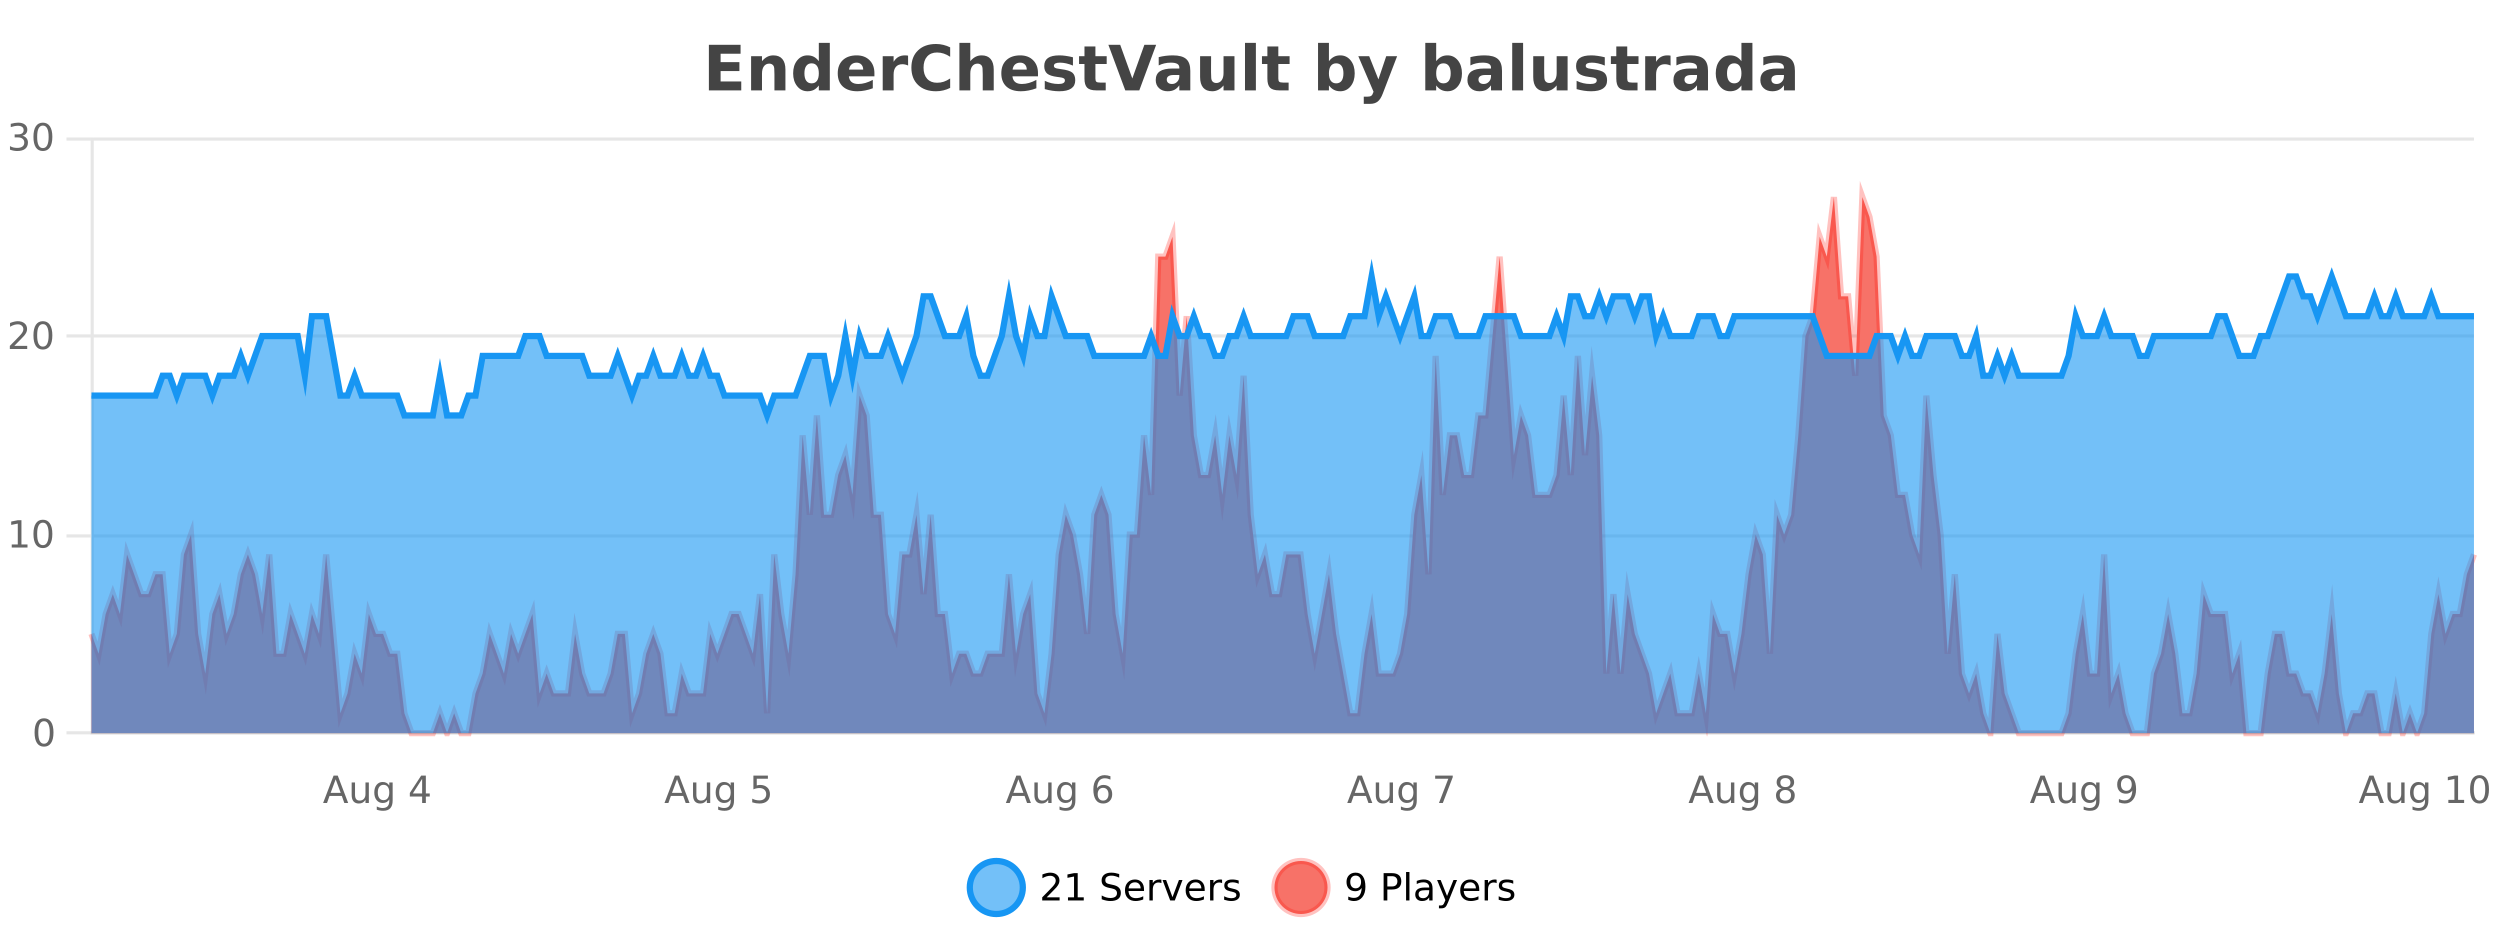 <?xml version="1.0" encoding="UTF-8"?>
<svg xmlns="http://www.w3.org/2000/svg" xmlns:xlink="http://www.w3.org/1999/xlink" width="800pt" height="300pt" viewBox="0 0 800 300" version="1.1">
<defs>
<clipPath id="clip1">
  <path d="M 282 263 L 356 263 L 356 300 L 282 300 Z M 282 263 "/>
</clipPath>
<clipPath id="clip2">
  <path d="M 379 263 L 454 263 L 454 300 L 379 300 Z M 379 263 "/>
</clipPath>
<clipPath id="clip3">
  <path d="M 29.27 63 L 791.672 63 L 791.672 234.602 L 29.27 234.602 Z M 29.27 63 "/>
</clipPath>
<clipPath id="clip4">
  <path d="M 28.27 43 L 792.672 43 L 792.672 235.602 L 28.27 235.602 Z M 28.27 43 "/>
</clipPath>
<clipPath id="clip5">
  <path d="M 29.27 88 L 791.672 88 L 791.672 234.602 L 29.27 234.602 Z M 29.27 88 "/>
</clipPath>
<clipPath id="clip6">
  <path d="M 28.27 60 L 792.672 60 L 792.672 162 L 28.27 162 Z M 28.27 60 "/>
</clipPath>
</defs>
<g id="surface5230021">
<rect x="0" y="0" width="800" height="300" style="fill:rgb(100%,100%,100%);fill-opacity:1;stroke:none;"/>
<path style="fill:none;stroke-width:1;stroke-linecap:butt;stroke-linejoin:miter;stroke:rgb(0%,0%,0%);stroke-opacity:0.098;stroke-miterlimit:10;" d="M 30 234.5 L 791.672 234.5 "/>
<path style="fill:none;stroke-width:1;stroke-linecap:butt;stroke-linejoin:miter;stroke:rgb(0%,0%,0%);stroke-opacity:0.098;stroke-miterlimit:10;" d="M 21.27 234.5 L 29 234.5 "/>
<path style="fill:none;stroke-width:1;stroke-linecap:butt;stroke-linejoin:miter;stroke:rgb(0%,0%,0%);stroke-opacity:0.098;stroke-miterlimit:10;" d="M 30 171.5 L 791.672 171.5 "/>
<path style="fill:none;stroke-width:1;stroke-linecap:butt;stroke-linejoin:miter;stroke:rgb(0%,0%,0%);stroke-opacity:0.098;stroke-miterlimit:10;" d="M 21.27 171.5 L 29 171.5 "/>
<path style="fill:none;stroke-width:1;stroke-linecap:butt;stroke-linejoin:miter;stroke:rgb(0%,0%,0%);stroke-opacity:0.098;stroke-miterlimit:10;" d="M 30 107.5 L 791.672 107.5 "/>
<path style="fill:none;stroke-width:1;stroke-linecap:butt;stroke-linejoin:miter;stroke:rgb(0%,0%,0%);stroke-opacity:0.098;stroke-miterlimit:10;" d="M 21.27 107.5 L 29 107.5 "/>
<path style="fill:none;stroke-width:1;stroke-linecap:butt;stroke-linejoin:miter;stroke:rgb(0%,0%,0%);stroke-opacity:0.098;stroke-miterlimit:10;" d="M 30 44.5 L 791.672 44.5 "/>
<path style="fill:none;stroke-width:1;stroke-linecap:butt;stroke-linejoin:miter;stroke:rgb(0%,0%,0%);stroke-opacity:0.098;stroke-miterlimit:10;" d="M 21.27 44.5 L 29 44.5 "/>
<path style=" stroke:none;fill-rule:nonzero;fill:rgb(9.02%,58.824%,95.294%);fill-opacity:0.6;" d="M 327.305 284 C 327.305 288.688 323.508 292.484 318.82 292.484 C 314.133 292.484 310.336 288.688 310.336 284 C 310.336 279.312 314.133 275.516 318.82 275.516 C 323.508 275.516 327.305 279.312 327.305 284 Z M 327.305 284 "/>
<g clip-path="url(#clip1)" clip-rule="nonzero">
<path style="fill:none;stroke-width:2;stroke-linecap:butt;stroke-linejoin:miter;stroke:rgb(9.02%,58.824%,95.294%);stroke-opacity:1;stroke-miterlimit:10;" d="M 327.305 284 C 327.305 288.688 323.508 292.484 318.82 292.484 C 314.133 292.484 310.336 288.688 310.336 284 C 310.336 279.312 314.133 275.516 318.82 275.516 C 323.508 275.516 327.305 279.312 327.305 284 Z M 327.305 284 "/>
</g>
<path style=" stroke:none;fill-rule:nonzero;fill:rgb(0%,0%,0%);fill-opacity:1;" d="M 334.93 287.156 L 339.07 287.156 L 339.07 288.156 L 333.508 288.156 L 333.508 287.156 C 333.953 286.699 334.562 286.078 335.336 285.297 C 336.117 284.508 336.605 283.996 336.805 283.766 C 337.188 283.352 337.453 282.996 337.602 282.703 C 337.758 282.402 337.836 282.109 337.836 281.828 C 337.836 281.359 337.668 280.98 337.336 280.688 C 337.012 280.398 336.59 280.25 336.07 280.25 C 335.695 280.25 335.297 280.312 334.883 280.438 C 334.477 280.562 334.039 280.762 333.57 281.031 L 333.57 279.828 C 334.047 279.641 334.492 279.5 334.898 279.406 C 335.312 279.305 335.695 279.25 336.039 279.25 C 336.945 279.25 337.668 279.48 338.211 279.938 C 338.75 280.387 339.023 280.992 339.023 281.75 C 339.023 282.105 338.953 282.445 338.82 282.766 C 338.684 283.09 338.438 283.469 338.086 283.906 C 337.98 284.023 337.668 284.352 337.148 284.891 C 336.625 285.434 335.887 286.188 334.93 287.156 Z M 341.754 287.156 L 343.691 287.156 L 343.691 280.484 L 341.582 280.906 L 341.582 279.828 L 343.676 279.406 L 344.863 279.406 L 344.863 287.156 L 346.801 287.156 L 346.801 288.156 L 341.754 288.156 Z M 358.141 279.688 L 358.141 280.844 C 357.691 280.637 357.266 280.48 356.859 280.375 C 356.461 280.262 356.082 280.203 355.719 280.203 C 355.07 280.203 354.57 280.328 354.219 280.578 C 353.875 280.828 353.703 281.188 353.703 281.656 C 353.703 282.043 353.816 282.336 354.047 282.531 C 354.273 282.73 354.719 282.887 355.375 283 L 356.078 283.156 C 356.961 283.324 357.613 283.621 358.031 284.047 C 358.457 284.465 358.672 285.027 358.672 285.734 C 358.672 286.59 358.383 287.234 357.812 287.672 C 357.25 288.109 356.414 288.328 355.312 288.328 C 354.906 288.328 354.469 288.281 354 288.188 C 353.531 288.094 353.047 287.953 352.547 287.766 L 352.547 286.547 C 353.023 286.82 353.492 287.023 353.953 287.156 C 354.422 287.293 354.875 287.359 355.312 287.359 C 355.988 287.359 356.508 287.23 356.875 286.969 C 357.25 286.699 357.438 286.32 357.438 285.828 C 357.438 285.402 357.301 285.07 357.031 284.828 C 356.77 284.578 356.336 284.398 355.734 284.281 L 355.016 284.141 C 354.129 283.965 353.488 283.688 353.094 283.312 C 352.707 282.938 352.516 282.418 352.516 281.75 C 352.516 280.969 352.785 280.359 353.328 279.922 C 353.867 279.477 354.617 279.25 355.578 279.25 C 355.992 279.25 356.41 279.289 356.828 279.359 C 357.254 279.434 357.691 279.543 358.141 279.688 Z M 366.086 284.609 L 366.086 285.125 L 361.117 285.125 C 361.168 285.875 361.391 286.445 361.789 286.828 C 362.195 287.215 362.75 287.406 363.461 287.406 C 363.875 287.406 364.277 287.359 364.664 287.266 C 365.059 287.164 365.449 287.008 365.836 286.797 L 365.836 287.828 C 365.438 287.984 365.039 288.105 364.633 288.188 C 364.227 288.281 363.812 288.328 363.398 288.328 C 362.355 288.328 361.527 288.027 360.914 287.422 C 360.297 286.809 359.992 285.98 359.992 284.938 C 359.992 283.867 360.281 283.016 360.867 282.391 C 361.449 281.758 362.23 281.438 363.211 281.438 C 364.094 281.438 364.793 281.727 365.305 282.297 C 365.824 282.859 366.086 283.633 366.086 284.609 Z M 365.008 284.281 C 364.996 283.699 364.828 283.23 364.508 282.875 C 364.184 282.523 363.758 282.344 363.227 282.344 C 362.621 282.344 362.137 282.516 361.773 282.859 C 361.418 283.203 361.215 283.684 361.164 284.297 Z M 371.656 282.594 C 371.531 282.531 371.395 282.484 371.25 282.453 C 371.113 282.414 370.957 282.391 370.781 282.391 C 370.176 282.391 369.707 282.59 369.375 282.984 C 369.051 283.383 368.891 283.953 368.891 284.703 L 368.891 288.156 L 367.812 288.156 L 367.812 281.594 L 368.891 281.594 L 368.891 282.609 C 369.117 282.215 369.414 281.922 369.781 281.734 C 370.145 281.539 370.586 281.438 371.109 281.438 C 371.18 281.438 371.258 281.445 371.344 281.453 C 371.438 281.465 371.535 281.48 371.641 281.5 Z M 372.012 281.594 L 373.152 281.594 L 375.199 287.094 L 377.262 281.594 L 378.402 281.594 L 375.934 288.156 L 374.465 288.156 Z M 385.504 284.609 L 385.504 285.125 L 380.535 285.125 C 380.586 285.875 380.809 286.445 381.207 286.828 C 381.613 287.215 382.168 287.406 382.879 287.406 C 383.293 287.406 383.695 287.359 384.082 287.266 C 384.477 287.164 384.867 287.008 385.254 286.797 L 385.254 287.828 C 384.855 287.984 384.457 288.105 384.051 288.188 C 383.645 288.281 383.23 288.328 382.816 288.328 C 381.773 288.328 380.945 288.027 380.332 287.422 C 379.715 286.809 379.41 285.98 379.41 284.938 C 379.41 283.867 379.699 283.016 380.285 282.391 C 380.867 281.758 381.648 281.438 382.629 281.438 C 383.512 281.438 384.211 281.727 384.723 282.297 C 385.242 282.859 385.504 283.633 385.504 284.609 Z M 384.426 284.281 C 384.414 283.699 384.246 283.23 383.926 282.875 C 383.602 282.523 383.176 282.344 382.645 282.344 C 382.039 282.344 381.555 282.516 381.191 282.859 C 380.836 283.203 380.633 283.684 380.582 284.297 Z M 391.074 282.594 C 390.949 282.531 390.812 282.484 390.668 282.453 C 390.531 282.414 390.375 282.391 390.199 282.391 C 389.594 282.391 389.125 282.59 388.793 282.984 C 388.469 283.383 388.309 283.953 388.309 284.703 L 388.309 288.156 L 387.23 288.156 L 387.23 281.594 L 388.309 281.594 L 388.309 282.609 C 388.535 282.215 388.832 281.922 389.199 281.734 C 389.562 281.539 390.004 281.438 390.527 281.438 C 390.598 281.438 390.676 281.445 390.762 281.453 C 390.855 281.465 390.953 281.48 391.059 281.5 Z M 396.383 281.781 L 396.383 282.812 C 396.078 282.656 395.762 282.543 395.43 282.469 C 395.105 282.387 394.766 282.344 394.414 282.344 C 393.883 282.344 393.48 282.43 393.211 282.594 C 392.938 282.75 392.805 282.996 392.805 283.328 C 392.805 283.578 392.898 283.777 393.086 283.922 C 393.281 284.059 393.672 284.188 394.258 284.312 L 394.617 284.406 C 395.387 284.562 395.934 284.793 396.258 285.094 C 396.578 285.398 396.742 285.812 396.742 286.344 C 396.742 286.961 396.496 287.445 396.008 287.797 C 395.527 288.152 394.867 288.328 394.023 288.328 C 393.668 288.328 393.297 288.289 392.914 288.219 C 392.539 288.156 392.141 288.059 391.727 287.922 L 391.727 286.797 C 392.121 287.008 392.512 287.164 392.898 287.266 C 393.281 287.371 393.668 287.422 394.055 287.422 C 394.555 287.422 394.938 287.34 395.211 287.172 C 395.492 286.996 395.633 286.746 395.633 286.422 C 395.633 286.133 395.531 285.906 395.336 285.75 C 395.137 285.594 394.703 285.445 394.039 285.297 L 393.664 285.219 C 392.996 285.074 392.512 284.855 392.211 284.562 C 391.918 284.273 391.773 283.875 391.773 283.375 C 391.773 282.75 391.992 282.273 392.43 281.938 C 392.867 281.605 393.484 281.438 394.289 281.438 C 394.684 281.438 395.059 281.469 395.414 281.531 C 395.766 281.586 396.09 281.668 396.383 281.781 Z M 328.82 277.016 "/>
<path style=" stroke:none;fill-rule:nonzero;fill:rgb(96.863%,44.706%,40.784%);fill-opacity:1;" d="M 424.809 284 C 424.809 288.688 421.008 292.484 416.32 292.484 C 411.637 292.484 407.836 288.688 407.836 284 C 407.836 279.312 411.637 275.516 416.32 275.516 C 421.008 275.516 424.809 279.312 424.809 284 Z M 424.809 284 "/>
<g clip-path="url(#clip2)" clip-rule="nonzero">
<path style="fill:none;stroke-width:2;stroke-linecap:butt;stroke-linejoin:miter;stroke:rgb(100%,4.706%,0%);stroke-opacity:0.247;stroke-miterlimit:10;" d="M 424.809 284 C 424.809 288.688 421.008 292.484 416.32 292.484 C 411.637 292.484 407.836 288.688 407.836 284 C 407.836 279.312 411.637 275.516 416.32 275.516 C 421.008 275.516 424.809 279.312 424.809 284 Z M 424.809 284 "/>
</g>
<path style=" stroke:none;fill-rule:nonzero;fill:rgb(0%,0%,0%);fill-opacity:1;" d="M 431.445 287.969 L 431.445 286.891 C 431.746 287.039 432.047 287.148 432.352 287.219 C 432.652 287.293 432.953 287.328 433.258 287.328 C 434.039 287.328 434.633 287.07 435.039 286.547 C 435.453 286.016 435.688 285.215 435.742 284.141 C 435.523 284.484 435.234 284.746 434.883 284.922 C 434.539 285.102 434.152 285.188 433.727 285.188 C 432.852 285.188 432.156 284.93 431.648 284.406 C 431.137 283.875 430.883 283.148 430.883 282.219 C 430.883 281.324 431.148 280.605 431.68 280.062 C 432.211 279.523 432.918 279.25 433.805 279.25 C 434.812 279.25 435.586 279.641 436.117 280.422 C 436.656 281.195 436.93 282.32 436.93 283.797 C 436.93 285.172 436.602 286.273 435.945 287.094 C 435.289 287.918 434.406 288.328 433.305 288.328 C 433 288.328 432.699 288.297 432.398 288.234 C 432.094 288.18 431.777 288.094 431.445 287.969 Z M 433.805 284.266 C 434.336 284.266 434.758 284.086 435.07 283.719 C 435.383 283.355 435.539 282.855 435.539 282.219 C 435.539 281.594 435.383 281.102 435.07 280.734 C 434.758 280.371 434.336 280.188 433.805 280.188 C 433.273 280.188 432.852 280.371 432.539 280.734 C 432.234 281.102 432.086 281.594 432.086 282.219 C 432.086 282.855 432.234 283.355 432.539 283.719 C 432.852 284.086 433.273 284.266 433.805 284.266 Z M 443.945 280.375 L 443.945 283.672 L 445.43 283.672 C 445.98 283.672 446.406 283.531 446.711 283.25 C 447.012 282.961 447.164 282.547 447.164 282.016 C 447.164 281.496 447.012 281.094 446.711 280.812 C 446.406 280.523 445.98 280.375 445.43 280.375 Z M 442.758 279.406 L 445.43 279.406 C 446.418 279.406 447.164 279.633 447.664 280.078 C 448.164 280.516 448.414 281.164 448.414 282.016 C 448.414 282.883 448.164 283.539 447.664 283.984 C 447.164 284.422 446.418 284.641 445.43 284.641 L 443.945 284.641 L 443.945 288.156 L 442.758 288.156 Z M 449.945 279.031 L 451.023 279.031 L 451.023 288.156 L 449.945 288.156 Z M 456.266 284.859 C 455.398 284.859 454.797 284.961 454.453 285.156 C 454.117 285.355 453.953 285.695 453.953 286.172 C 453.953 286.559 454.078 286.867 454.328 287.094 C 454.586 287.312 454.93 287.422 455.359 287.422 C 455.961 287.422 456.441 287.215 456.797 286.797 C 457.16 286.371 457.344 285.805 457.344 285.094 L 457.344 284.859 Z M 458.422 284.406 L 458.422 288.156 L 457.344 288.156 L 457.344 287.156 C 457.094 287.555 456.785 287.852 456.422 288.047 C 456.055 288.234 455.609 288.328 455.078 288.328 C 454.398 288.328 453.863 288.141 453.469 287.766 C 453.07 287.383 452.875 286.875 452.875 286.25 C 452.875 285.512 453.117 284.953 453.609 284.578 C 454.109 284.203 454.848 284.016 455.828 284.016 L 457.344 284.016 L 457.344 283.906 C 457.344 283.406 457.176 283.023 456.844 282.75 C 456.52 282.48 456.066 282.344 455.484 282.344 C 455.109 282.344 454.738 282.391 454.375 282.484 C 454.02 282.578 453.68 282.715 453.359 282.891 L 453.359 281.891 C 453.754 281.734 454.133 281.621 454.5 281.547 C 454.875 281.477 455.238 281.438 455.594 281.438 C 456.539 281.438 457.25 281.684 457.719 282.172 C 458.188 282.664 458.422 283.406 458.422 284.406 Z M 463.367 288.766 C 463.062 289.547 462.766 290.055 462.477 290.297 C 462.184 290.535 461.797 290.656 461.32 290.656 L 460.461 290.656 L 460.461 289.75 L 461.086 289.75 C 461.387 289.75 461.617 289.676 461.773 289.531 C 461.938 289.395 462.121 289.066 462.32 288.547 L 462.523 288.047 L 459.867 281.594 L 461.008 281.594 L 463.055 286.719 L 465.117 281.594 L 466.258 281.594 Z M 473.359 284.609 L 473.359 285.125 L 468.391 285.125 C 468.441 285.875 468.664 286.445 469.062 286.828 C 469.469 287.215 470.023 287.406 470.734 287.406 C 471.148 287.406 471.551 287.359 471.938 287.266 C 472.332 287.164 472.723 287.008 473.109 286.797 L 473.109 287.828 C 472.711 287.984 472.312 288.105 471.906 288.188 C 471.5 288.281 471.086 288.328 470.672 288.328 C 469.629 288.328 468.801 288.027 468.188 287.422 C 467.57 286.809 467.266 285.98 467.266 284.938 C 467.266 283.867 467.555 283.016 468.141 282.391 C 468.723 281.758 469.504 281.438 470.484 281.438 C 471.367 281.438 472.066 281.727 472.578 282.297 C 473.098 282.859 473.359 283.633 473.359 284.609 Z M 472.281 284.281 C 472.27 283.699 472.102 283.23 471.781 282.875 C 471.457 282.523 471.031 282.344 470.5 282.344 C 469.895 282.344 469.41 282.516 469.047 282.859 C 468.691 283.203 468.488 283.684 468.438 284.297 Z M 478.93 282.594 C 478.805 282.531 478.668 282.484 478.523 282.453 C 478.387 282.414 478.23 282.391 478.055 282.391 C 477.449 282.391 476.98 282.59 476.648 282.984 C 476.324 283.383 476.164 283.953 476.164 284.703 L 476.164 288.156 L 475.086 288.156 L 475.086 281.594 L 476.164 281.594 L 476.164 282.609 C 476.391 282.215 476.688 281.922 477.055 281.734 C 477.418 281.539 477.859 281.438 478.383 281.438 C 478.453 281.438 478.531 281.445 478.617 281.453 C 478.711 281.465 478.809 281.48 478.914 281.5 Z M 484.238 281.781 L 484.238 282.812 C 483.934 282.656 483.617 282.543 483.285 282.469 C 482.961 282.387 482.621 282.344 482.27 282.344 C 481.738 282.344 481.336 282.43 481.066 282.594 C 480.793 282.75 480.66 282.996 480.66 283.328 C 480.66 283.578 480.754 283.777 480.941 283.922 C 481.137 284.059 481.527 284.188 482.113 284.312 L 482.473 284.406 C 483.242 284.562 483.789 284.793 484.113 285.094 C 484.434 285.398 484.598 285.812 484.598 286.344 C 484.598 286.961 484.352 287.445 483.863 287.797 C 483.383 288.152 482.723 288.328 481.879 288.328 C 481.523 288.328 481.152 288.289 480.77 288.219 C 480.395 288.156 479.996 288.059 479.582 287.922 L 479.582 286.797 C 479.977 287.008 480.367 287.164 480.754 287.266 C 481.137 287.371 481.523 287.422 481.91 287.422 C 482.41 287.422 482.793 287.34 483.066 287.172 C 483.348 286.996 483.488 286.746 483.488 286.422 C 483.488 286.133 483.387 285.906 483.191 285.75 C 482.992 285.594 482.559 285.445 481.895 285.297 L 481.52 285.219 C 480.852 285.074 480.367 284.855 480.066 284.562 C 479.773 284.273 479.629 283.875 479.629 283.375 C 479.629 282.75 479.848 282.273 480.285 281.938 C 480.723 281.605 481.34 281.438 482.145 281.438 C 482.539 281.438 482.914 281.469 483.27 281.531 C 483.621 281.586 483.945 281.668 484.238 281.781 Z M 426.32 277.016 "/>
<path style=" stroke:none;fill-rule:nonzero;fill:rgb(26.667%,26.667%,26.667%);fill-opacity:1;" d="M 226.844 14.344 L 236.984 14.344 L 236.984 17.188 L 230.594 17.188 L 230.594 19.891 L 236.609 19.891 L 236.609 22.734 L 230.594 22.734 L 230.594 26.078 L 237.203 26.078 L 237.203 28.922 L 226.844 28.922 Z M 251.336 22.266 L 251.336 28.922 L 247.82 28.922 L 247.82 23.828 C 247.82 22.883 247.797 22.23 247.758 21.875 C 247.715 21.512 247.641 21.246 247.539 21.078 C 247.402 20.852 247.215 20.672 246.977 20.547 C 246.746 20.422 246.48 20.359 246.18 20.359 C 245.449 20.359 244.875 20.641 244.461 21.203 C 244.043 21.766 243.836 22.547 243.836 23.547 L 243.836 28.922 L 240.352 28.922 L 240.352 17.984 L 243.836 17.984 L 243.836 19.578 C 244.367 18.945 244.93 18.477 245.523 18.172 C 246.117 17.871 246.766 17.719 247.477 17.719 C 248.746 17.719 249.703 18.109 250.352 18.891 C 251.008 19.664 251.336 20.789 251.336 22.266 Z M 262.023 19.578 L 262.023 13.719 L 265.539 13.719 L 265.539 28.922 L 262.023 28.922 L 262.023 27.344 C 261.543 27.992 261.012 28.465 260.43 28.766 C 259.844 29.055 259.172 29.203 258.414 29.203 C 257.07 29.203 255.965 28.668 255.102 27.594 C 254.234 26.523 253.805 25.148 253.805 23.469 C 253.805 21.781 254.234 20.402 255.102 19.328 C 255.965 18.258 257.07 17.719 258.414 17.719 C 259.172 17.719 259.844 17.871 260.43 18.172 C 261.012 18.477 261.543 18.945 262.023 19.578 Z M 259.711 26.672 C 260.461 26.672 261.031 26.402 261.43 25.859 C 261.824 25.309 262.023 24.512 262.023 23.469 C 262.023 22.43 261.824 21.637 261.43 21.094 C 261.031 20.543 260.461 20.266 259.711 20.266 C 258.969 20.266 258.402 20.543 258.008 21.094 C 257.609 21.637 257.414 22.43 257.414 23.469 C 257.414 24.512 257.609 25.309 258.008 25.859 C 258.402 26.402 258.969 26.672 259.711 26.672 Z M 279.812 23.422 L 279.812 24.422 L 271.641 24.422 C 271.723 25.246 272.02 25.859 272.531 26.266 C 273.039 26.672 273.75 26.875 274.656 26.875 C 275.395 26.875 276.148 26.766 276.922 26.547 C 277.691 26.328 278.484 26 279.297 25.562 L 279.297 28.25 C 278.473 28.562 277.645 28.797 276.812 28.953 C 275.988 29.117 275.164 29.203 274.344 29.203 C 272.363 29.203 270.82 28.703 269.719 27.703 C 268.625 26.695 268.078 25.281 268.078 23.469 C 268.078 21.68 268.613 20.273 269.688 19.25 C 270.77 18.23 272.254 17.719 274.141 17.719 C 275.859 17.719 277.234 18.242 278.266 19.281 C 279.297 20.312 279.812 21.695 279.812 23.422 Z M 276.219 22.266 C 276.219 21.602 276.023 21.062 275.641 20.656 C 275.254 20.25 274.75 20.047 274.125 20.047 C 273.445 20.047 272.895 20.242 272.469 20.625 C 272.051 21 271.789 21.547 271.688 22.266 Z M 290.594 20.969 C 290.281 20.824 289.973 20.719 289.672 20.656 C 289.367 20.586 289.066 20.547 288.766 20.547 C 287.859 20.547 287.16 20.836 286.672 21.406 C 286.191 21.98 285.953 22.805 285.953 23.875 L 285.953 28.922 L 282.469 28.922 L 282.469 17.984 L 285.953 17.984 L 285.953 19.781 C 286.398 19.062 286.914 18.543 287.5 18.219 C 288.082 17.887 288.781 17.719 289.594 17.719 C 289.719 17.719 289.848 17.727 289.984 17.734 C 290.117 17.746 290.316 17.766 290.578 17.797 Z M 304.051 28.125 C 303.352 28.48 302.629 28.746 301.879 28.922 C 301.137 29.109 300.355 29.203 299.535 29.203 C 297.105 29.203 295.184 28.527 293.77 27.172 C 292.352 25.809 291.645 23.965 291.645 21.641 C 291.645 19.32 292.352 17.48 293.77 16.125 C 295.184 14.762 297.105 14.078 299.535 14.078 C 300.355 14.078 301.137 14.172 301.879 14.359 C 302.629 14.539 303.352 14.805 304.051 15.156 L 304.051 18.172 C 303.352 17.703 302.664 17.359 301.988 17.141 C 301.309 16.914 300.598 16.797 299.848 16.797 C 298.504 16.797 297.445 17.23 296.676 18.094 C 295.914 18.949 295.535 20.133 295.535 21.641 C 295.535 23.152 295.914 24.34 296.676 25.203 C 297.445 26.059 298.504 26.484 299.848 26.484 C 300.598 26.484 301.309 26.375 301.988 26.156 C 302.664 25.93 303.352 25.578 304.051 25.109 Z M 317.992 22.266 L 317.992 28.922 L 314.477 28.922 L 314.477 23.844 C 314.477 22.887 314.453 22.23 314.414 21.875 C 314.371 21.512 314.297 21.246 314.195 21.078 C 314.059 20.852 313.871 20.672 313.633 20.547 C 313.402 20.422 313.137 20.359 312.836 20.359 C 312.105 20.359 311.531 20.641 311.117 21.203 C 310.699 21.766 310.492 22.547 310.492 23.547 L 310.492 28.922 L 307.008 28.922 L 307.008 13.719 L 310.492 13.719 L 310.492 19.578 C 311.023 18.945 311.586 18.477 312.18 18.172 C 312.773 17.871 313.422 17.719 314.133 17.719 C 315.402 17.719 316.359 18.109 317.008 18.891 C 317.664 19.664 317.992 20.789 317.992 22.266 Z M 332.156 23.422 L 332.156 24.422 L 323.984 24.422 C 324.066 25.246 324.363 25.859 324.875 26.266 C 325.383 26.672 326.094 26.875 327 26.875 C 327.738 26.875 328.492 26.766 329.266 26.547 C 330.035 26.328 330.828 26 331.641 25.562 L 331.641 28.25 C 330.816 28.562 329.988 28.797 329.156 28.953 C 328.332 29.117 327.508 29.203 326.688 29.203 C 324.707 29.203 323.164 28.703 322.062 27.703 C 320.969 26.695 320.422 25.281 320.422 23.469 C 320.422 21.68 320.957 20.273 322.031 19.25 C 323.113 18.23 324.598 17.719 326.484 17.719 C 328.203 17.719 329.578 18.242 330.609 19.281 C 331.641 20.312 332.156 21.695 332.156 23.422 Z M 328.562 22.266 C 328.562 21.602 328.367 21.062 327.984 20.656 C 327.598 20.25 327.094 20.047 326.469 20.047 C 325.789 20.047 325.238 20.242 324.812 20.625 C 324.395 21 324.133 21.547 324.031 22.266 Z M 343.344 18.328 L 343.344 20.984 C 342.602 20.672 341.883 20.438 341.188 20.281 C 340.488 20.125 339.828 20.047 339.203 20.047 C 338.547 20.047 338.055 20.133 337.734 20.297 C 337.41 20.465 337.25 20.719 337.25 21.062 C 337.25 21.344 337.367 21.559 337.609 21.703 C 337.859 21.852 338.297 21.961 338.922 22.031 L 339.547 22.125 C 341.336 22.355 342.539 22.73 343.156 23.25 C 343.77 23.773 344.078 24.59 344.078 25.703 C 344.078 26.871 343.645 27.746 342.781 28.328 C 341.926 28.914 340.648 29.203 338.953 29.203 C 338.223 29.203 337.473 29.145 336.703 29.031 C 335.93 28.918 335.141 28.746 334.328 28.516 L 334.328 25.859 C 335.023 26.203 335.738 26.461 336.469 26.625 C 337.195 26.793 337.941 26.875 338.703 26.875 C 339.391 26.875 339.906 26.781 340.25 26.594 C 340.594 26.406 340.766 26.125 340.766 25.75 C 340.766 25.438 340.645 25.211 340.406 25.062 C 340.164 24.906 339.691 24.789 338.984 24.703 L 338.375 24.625 C 336.812 24.43 335.719 24.07 335.094 23.547 C 334.469 23.016 334.156 22.215 334.156 21.141 C 334.156 19.984 334.551 19.125 335.344 18.562 C 336.145 18 337.363 17.719 339 17.719 C 339.645 17.719 340.32 17.773 341.031 17.875 C 341.738 17.969 342.508 18.121 343.344 18.328 Z M 350.531 14.875 L 350.531 17.984 L 354.141 17.984 L 354.141 20.484 L 350.531 20.484 L 350.531 25.125 C 350.531 25.637 350.629 25.98 350.828 26.156 C 351.035 26.336 351.438 26.422 352.031 26.422 L 353.828 26.422 L 353.828 28.922 L 350.828 28.922 C 349.453 28.922 348.473 28.637 347.891 28.062 C 347.316 27.48 347.031 26.5 347.031 25.125 L 347.031 20.484 L 345.297 20.484 L 345.297 17.984 L 347.031 17.984 L 347.031 14.875 Z M 354.684 14.344 L 358.465 14.344 L 362.34 25.109 L 366.199 14.344 L 369.965 14.344 L 364.574 28.922 L 360.09 28.922 Z M 375.555 24 C 374.824 24 374.277 24.125 373.914 24.375 C 373.547 24.617 373.367 24.98 373.367 25.469 C 373.367 25.906 373.512 26.25 373.805 26.5 C 374.105 26.75 374.516 26.875 375.039 26.875 C 375.695 26.875 376.246 26.641 376.695 26.172 C 377.152 25.703 377.383 25.117 377.383 24.406 L 377.383 24 Z M 380.898 22.688 L 380.898 28.922 L 377.383 28.922 L 377.383 27.297 C 376.914 27.965 376.383 28.449 375.789 28.75 C 375.203 29.051 374.492 29.203 373.648 29.203 C 372.523 29.203 371.605 28.875 370.898 28.219 C 370.188 27.555 369.836 26.695 369.836 25.641 C 369.836 24.359 370.273 23.422 371.148 22.828 C 372.031 22.227 373.422 21.922 375.32 21.922 L 377.383 21.922 L 377.383 21.641 C 377.383 21.09 377.164 20.688 376.727 20.438 C 376.289 20.18 375.605 20.047 374.68 20.047 C 373.93 20.047 373.23 20.125 372.586 20.281 C 371.938 20.43 371.34 20.648 370.789 20.938 L 370.789 18.281 C 371.539 18.094 372.289 17.953 373.039 17.859 C 373.797 17.766 374.559 17.719 375.32 17.719 C 377.289 17.719 378.711 18.109 379.586 18.891 C 380.461 19.664 380.898 20.93 380.898 22.688 Z M 384.031 24.656 L 384.031 17.984 L 387.547 17.984 L 387.547 19.078 C 387.547 19.672 387.539 20.418 387.531 21.312 C 387.531 22.211 387.531 22.805 387.531 23.094 C 387.531 23.98 387.551 24.617 387.594 25 C 387.645 25.387 387.723 25.668 387.828 25.844 C 387.973 26.074 388.16 26.25 388.391 26.375 C 388.617 26.5 388.883 26.562 389.188 26.562 C 389.914 26.562 390.488 26.281 390.906 25.719 C 391.32 25.156 391.531 24.383 391.531 23.391 L 391.531 17.984 L 395.031 17.984 L 395.031 28.922 L 391.531 28.922 L 391.531 27.344 C 391 27.98 390.438 28.449 389.844 28.75 C 389.258 29.051 388.613 29.203 387.906 29.203 C 386.645 29.203 385.68 28.82 385.016 28.047 C 384.359 27.266 384.031 26.137 384.031 24.656 Z M 398.398 13.719 L 401.883 13.719 L 401.883 28.922 L 398.398 28.922 Z M 409.062 14.875 L 409.062 17.984 L 412.672 17.984 L 412.672 20.484 L 409.062 20.484 L 409.062 25.125 C 409.062 25.637 409.16 25.98 409.359 26.156 C 409.566 26.336 409.969 26.422 410.562 26.422 L 412.359 26.422 L 412.359 28.922 L 409.359 28.922 C 407.984 28.922 407.004 28.637 406.422 28.062 C 405.848 27.48 405.562 26.5 405.562 25.125 L 405.562 20.484 L 403.828 20.484 L 403.828 17.984 L 405.562 17.984 L 405.562 14.875 Z M 427.586 26.672 C 428.336 26.672 428.906 26.402 429.305 25.859 C 429.699 25.309 429.898 24.512 429.898 23.469 C 429.898 22.43 429.699 21.637 429.305 21.094 C 428.906 20.543 428.336 20.266 427.586 20.266 C 426.836 20.266 426.258 20.543 425.852 21.094 C 425.453 21.637 425.258 22.43 425.258 23.469 C 425.258 24.5 425.453 25.293 425.852 25.844 C 426.258 26.398 426.836 26.672 427.586 26.672 Z M 425.258 19.578 C 425.746 18.945 426.281 18.477 426.867 18.172 C 427.449 17.871 428.121 17.719 428.883 17.719 C 430.234 17.719 431.344 18.258 432.211 19.328 C 433.074 20.402 433.508 21.781 433.508 23.469 C 433.508 25.148 433.074 26.523 432.211 27.594 C 431.344 28.668 430.234 29.203 428.883 29.203 C 428.121 29.203 427.449 29.051 426.867 28.75 C 426.281 28.449 425.746 27.98 425.258 27.344 L 425.258 28.922 L 421.773 28.922 L 421.773 13.719 L 425.258 13.719 Z M 434.656 17.984 L 438.141 17.984 L 441.094 25.406 L 443.594 17.984 L 447.078 17.984 L 442.484 29.953 C 442.023 31.172 441.484 32.02 440.859 32.5 C 440.242 32.988 439.438 33.234 438.438 33.234 L 436.406 33.234 L 436.406 30.938 L 437.5 30.938 C 438.094 30.938 438.523 30.844 438.797 30.656 C 439.066 30.469 439.273 30.129 439.422 29.641 L 439.531 29.344 Z M 461.906 26.672 C 462.656 26.672 463.227 26.402 463.625 25.859 C 464.02 25.309 464.219 24.512 464.219 23.469 C 464.219 22.43 464.02 21.637 463.625 21.094 C 463.227 20.543 462.656 20.266 461.906 20.266 C 461.156 20.266 460.578 20.543 460.172 21.094 C 459.773 21.637 459.578 22.43 459.578 23.469 C 459.578 24.5 459.773 25.293 460.172 25.844 C 460.578 26.398 461.156 26.672 461.906 26.672 Z M 459.578 19.578 C 460.066 18.945 460.602 18.477 461.188 18.172 C 461.77 17.871 462.441 17.719 463.203 17.719 C 464.555 17.719 465.664 18.258 466.531 19.328 C 467.395 20.402 467.828 21.781 467.828 23.469 C 467.828 25.148 467.395 26.523 466.531 27.594 C 465.664 28.668 464.555 29.203 463.203 29.203 C 462.441 29.203 461.77 29.051 461.188 28.75 C 460.602 28.449 460.066 27.98 459.578 27.344 L 459.578 28.922 L 456.094 28.922 L 456.094 13.719 L 459.578 13.719 Z M 475.297 24 C 474.566 24 474.02 24.125 473.656 24.375 C 473.289 24.617 473.109 24.98 473.109 25.469 C 473.109 25.906 473.254 26.25 473.547 26.5 C 473.848 26.75 474.258 26.875 474.781 26.875 C 475.438 26.875 475.988 26.641 476.438 26.172 C 476.895 25.703 477.125 25.117 477.125 24.406 L 477.125 24 Z M 480.641 22.688 L 480.641 28.922 L 477.125 28.922 L 477.125 27.297 C 476.656 27.965 476.125 28.449 475.531 28.75 C 474.945 29.051 474.234 29.203 473.391 29.203 C 472.266 29.203 471.348 28.875 470.641 28.219 C 469.93 27.555 469.578 26.695 469.578 25.641 C 469.578 24.359 470.016 23.422 470.891 22.828 C 471.773 22.227 473.164 21.922 475.062 21.922 L 477.125 21.922 L 477.125 21.641 C 477.125 21.09 476.906 20.688 476.469 20.438 C 476.031 20.18 475.348 20.047 474.422 20.047 C 473.672 20.047 472.973 20.125 472.328 20.281 C 471.68 20.43 471.082 20.648 470.531 20.938 L 470.531 18.281 C 471.281 18.094 472.031 17.953 472.781 17.859 C 473.539 17.766 474.301 17.719 475.062 17.719 C 477.031 17.719 478.453 18.109 479.328 18.891 C 480.203 19.664 480.641 20.93 480.641 22.688 Z M 483.906 13.719 L 487.391 13.719 L 487.391 28.922 L 483.906 28.922 Z M 490.633 24.656 L 490.633 17.984 L 494.148 17.984 L 494.148 19.078 C 494.148 19.672 494.141 20.418 494.133 21.312 C 494.133 22.211 494.133 22.805 494.133 23.094 C 494.133 23.98 494.152 24.617 494.195 25 C 494.246 25.387 494.324 25.668 494.43 25.844 C 494.574 26.074 494.762 26.25 494.992 26.375 C 495.219 26.5 495.484 26.562 495.789 26.562 C 496.516 26.562 497.09 26.281 497.508 25.719 C 497.922 25.156 498.133 24.383 498.133 23.391 L 498.133 17.984 L 501.633 17.984 L 501.633 28.922 L 498.133 28.922 L 498.133 27.344 C 497.602 27.98 497.039 28.449 496.445 28.75 C 495.859 29.051 495.215 29.203 494.508 29.203 C 493.246 29.203 492.281 28.82 491.617 28.047 C 490.961 27.266 490.633 26.137 490.633 24.656 Z M 513.531 18.328 L 513.531 20.984 C 512.789 20.672 512.07 20.438 511.375 20.281 C 510.676 20.125 510.016 20.047 509.391 20.047 C 508.734 20.047 508.242 20.133 507.922 20.297 C 507.598 20.465 507.438 20.719 507.438 21.062 C 507.438 21.344 507.555 21.559 507.797 21.703 C 508.047 21.852 508.484 21.961 509.109 22.031 L 509.734 22.125 C 511.523 22.355 512.727 22.73 513.344 23.25 C 513.957 23.773 514.266 24.59 514.266 25.703 C 514.266 26.871 513.832 27.746 512.969 28.328 C 512.113 28.914 510.836 29.203 509.141 29.203 C 508.41 29.203 507.66 29.145 506.891 29.031 C 506.117 28.918 505.328 28.746 504.516 28.516 L 504.516 25.859 C 505.211 26.203 505.926 26.461 506.656 26.625 C 507.383 26.793 508.129 26.875 508.891 26.875 C 509.578 26.875 510.094 26.781 510.438 26.594 C 510.781 26.406 510.953 26.125 510.953 25.75 C 510.953 25.438 510.832 25.211 510.594 25.062 C 510.352 24.906 509.879 24.789 509.172 24.703 L 508.562 24.625 C 507 24.43 505.906 24.07 505.281 23.547 C 504.656 23.016 504.344 22.215 504.344 21.141 C 504.344 19.984 504.738 19.125 505.531 18.562 C 506.332 18 507.551 17.719 509.188 17.719 C 509.832 17.719 510.508 17.773 511.219 17.875 C 511.926 17.969 512.695 18.121 513.531 18.328 Z M 520.715 14.875 L 520.715 17.984 L 524.324 17.984 L 524.324 20.484 L 520.715 20.484 L 520.715 25.125 C 520.715 25.637 520.812 25.98 521.012 26.156 C 521.219 26.336 521.621 26.422 522.215 26.422 L 524.012 26.422 L 524.012 28.922 L 521.012 28.922 C 519.637 28.922 518.656 28.637 518.074 28.062 C 517.5 27.48 517.215 26.5 517.215 25.125 L 517.215 20.484 L 515.48 20.484 L 515.48 17.984 L 517.215 17.984 L 517.215 14.875 Z M 534.586 20.969 C 534.273 20.824 533.965 20.719 533.664 20.656 C 533.359 20.586 533.059 20.547 532.758 20.547 C 531.852 20.547 531.152 20.836 530.664 21.406 C 530.184 21.98 529.945 22.805 529.945 23.875 L 529.945 28.922 L 526.461 28.922 L 526.461 17.984 L 529.945 17.984 L 529.945 19.781 C 530.391 19.062 530.906 18.543 531.492 18.219 C 532.074 17.887 532.773 17.719 533.586 17.719 C 533.711 17.719 533.84 17.727 533.977 17.734 C 534.109 17.746 534.309 17.766 534.57 17.797 Z M 541.219 24 C 540.488 24 539.941 24.125 539.578 24.375 C 539.211 24.617 539.031 24.98 539.031 25.469 C 539.031 25.906 539.176 26.25 539.469 26.5 C 539.77 26.75 540.18 26.875 540.703 26.875 C 541.359 26.875 541.91 26.641 542.359 26.172 C 542.816 25.703 543.047 25.117 543.047 24.406 L 543.047 24 Z M 546.562 22.688 L 546.562 28.922 L 543.047 28.922 L 543.047 27.297 C 542.578 27.965 542.047 28.449 541.453 28.75 C 540.867 29.051 540.156 29.203 539.312 29.203 C 538.188 29.203 537.27 28.875 536.562 28.219 C 535.852 27.555 535.5 26.695 535.5 25.641 C 535.5 24.359 535.938 23.422 536.812 22.828 C 537.695 22.227 539.086 21.922 540.984 21.922 L 543.047 21.922 L 543.047 21.641 C 543.047 21.09 542.828 20.688 542.391 20.438 C 541.953 20.18 541.27 20.047 540.344 20.047 C 539.594 20.047 538.895 20.125 538.25 20.281 C 537.602 20.43 537.004 20.648 536.453 20.938 L 536.453 18.281 C 537.203 18.094 537.953 17.953 538.703 17.859 C 539.461 17.766 540.223 17.719 540.984 17.719 C 542.953 17.719 544.375 18.109 545.25 18.891 C 546.125 19.664 546.562 20.93 546.562 22.688 Z M 557.258 19.578 L 557.258 13.719 L 560.773 13.719 L 560.773 28.922 L 557.258 28.922 L 557.258 27.344 C 556.777 27.992 556.246 28.465 555.664 28.766 C 555.078 29.055 554.406 29.203 553.648 29.203 C 552.305 29.203 551.199 28.668 550.336 27.594 C 549.469 26.523 549.039 25.148 549.039 23.469 C 549.039 21.781 549.469 20.402 550.336 19.328 C 551.199 18.258 552.305 17.719 553.648 17.719 C 554.406 17.719 555.078 17.871 555.664 18.172 C 556.246 18.477 556.777 18.945 557.258 19.578 Z M 554.945 26.672 C 555.695 26.672 556.266 26.402 556.664 25.859 C 557.059 25.309 557.258 24.512 557.258 23.469 C 557.258 22.43 557.059 21.637 556.664 21.094 C 556.266 20.543 555.695 20.266 554.945 20.266 C 554.203 20.266 553.637 20.543 553.242 21.094 C 552.844 21.637 552.648 22.43 552.648 23.469 C 552.648 24.512 552.844 25.309 553.242 25.859 C 553.637 26.402 554.203 26.672 554.945 26.672 Z M 569.031 24 C 568.301 24 567.754 24.125 567.391 24.375 C 567.023 24.617 566.844 24.98 566.844 25.469 C 566.844 25.906 566.988 26.25 567.281 26.5 C 567.582 26.75 567.992 26.875 568.516 26.875 C 569.172 26.875 569.723 26.641 570.172 26.172 C 570.629 25.703 570.859 25.117 570.859 24.406 L 570.859 24 Z M 574.375 22.688 L 574.375 28.922 L 570.859 28.922 L 570.859 27.297 C 570.391 27.965 569.859 28.449 569.266 28.75 C 568.68 29.051 567.969 29.203 567.125 29.203 C 566 29.203 565.082 28.875 564.375 28.219 C 563.664 27.555 563.312 26.695 563.312 25.641 C 563.312 24.359 563.75 23.422 564.625 22.828 C 565.508 22.227 566.898 21.922 568.797 21.922 L 570.859 21.922 L 570.859 21.641 C 570.859 21.09 570.641 20.688 570.203 20.438 C 569.766 20.18 569.082 20.047 568.156 20.047 C 567.406 20.047 566.707 20.125 566.062 20.281 C 565.414 20.43 564.816 20.648 564.266 20.938 L 564.266 18.281 C 565.016 18.094 565.766 17.953 566.516 17.859 C 567.273 17.766 568.035 17.719 568.797 17.719 C 570.766 17.719 572.188 18.109 573.062 18.891 C 573.938 19.664 574.375 20.93 574.375 22.688 Z M 225 10.359 "/>
<path style="fill:none;stroke-width:1;stroke-linecap:butt;stroke-linejoin:miter;stroke:rgb(0%,0%,0%);stroke-opacity:0.098;stroke-miterlimit:10;" d="M 29 234.5 L 792 234.5 "/>
<path style=" stroke:none;fill-rule:nonzero;fill:rgb(40%,40%,40%);fill-opacity:1;" d="M 107.414 249.375 L 105.805 253.719 L 109.023 253.719 Z M 106.742 248.203 L 108.086 248.203 L 111.414 256.953 L 110.18 256.953 L 109.383 254.703 L 105.445 254.703 L 104.648 256.953 L 103.398 256.953 Z M 112.531 254.359 L 112.531 250.391 L 113.609 250.391 L 113.609 254.328 C 113.609 254.945 113.727 255.406 113.969 255.719 C 114.219 256.031 114.582 256.188 115.062 256.188 C 115.645 256.188 116.102 256.008 116.438 255.641 C 116.781 255.266 116.953 254.758 116.953 254.109 L 116.953 250.391 L 118.031 250.391 L 118.031 256.953 L 116.953 256.953 L 116.953 255.938 C 116.691 256.344 116.391 256.648 116.047 256.844 C 115.703 257.031 115.301 257.125 114.844 257.125 C 114.082 257.125 113.504 256.891 113.109 256.422 C 112.723 255.953 112.531 255.266 112.531 254.359 Z M 115.25 250.234 Z M 124.57 253.594 C 124.57 252.812 124.406 252.211 124.086 251.781 C 123.762 251.355 123.309 251.141 122.727 251.141 C 122.152 251.141 121.703 251.355 121.383 251.781 C 121.059 252.211 120.898 252.812 120.898 253.594 C 120.898 254.375 121.059 254.98 121.383 255.406 C 121.703 255.836 122.152 256.047 122.727 256.047 C 123.309 256.047 123.762 255.836 124.086 255.406 C 124.406 254.98 124.57 254.375 124.57 253.594 Z M 125.648 256.141 C 125.648 257.254 125.398 258.082 124.898 258.625 C 124.406 259.176 123.648 259.453 122.617 259.453 C 122.242 259.453 121.883 259.422 121.539 259.359 C 121.203 259.305 120.883 259.223 120.57 259.109 L 120.57 258.062 C 120.883 258.227 121.195 258.352 121.508 258.438 C 121.82 258.52 122.133 258.562 122.445 258.562 C 123.152 258.562 123.684 258.375 124.039 258 C 124.391 257.633 124.57 257.078 124.57 256.328 L 124.57 255.797 C 124.34 256.184 124.055 256.477 123.711 256.672 C 123.367 256.859 122.949 256.953 122.461 256.953 C 121.656 256.953 121.008 256.648 120.508 256.031 C 120.016 255.418 119.773 254.605 119.773 253.594 C 119.773 252.586 120.016 251.773 120.508 251.156 C 121.008 250.543 121.656 250.234 122.461 250.234 C 122.949 250.234 123.367 250.336 123.711 250.531 C 124.055 250.719 124.34 251.008 124.57 251.391 L 124.57 250.391 L 125.648 250.391 Z M 135.082 249.234 L 132.098 253.906 L 135.082 253.906 Z M 134.77 248.203 L 136.27 248.203 L 136.27 253.906 L 137.52 253.906 L 137.52 254.891 L 136.27 254.891 L 136.27 256.953 L 135.082 256.953 L 135.082 254.891 L 131.145 254.891 L 131.145 253.75 Z M 103.305 245.816 "/>
<path style=" stroke:none;fill-rule:nonzero;fill:rgb(40%,40%,40%);fill-opacity:1;" d="M 216.652 249.375 L 215.043 253.719 L 218.262 253.719 Z M 215.98 248.203 L 217.324 248.203 L 220.652 256.953 L 219.418 256.953 L 218.621 254.703 L 214.684 254.703 L 213.887 256.953 L 212.637 256.953 Z M 221.766 254.359 L 221.766 250.391 L 222.844 250.391 L 222.844 254.328 C 222.844 254.945 222.961 255.406 223.203 255.719 C 223.453 256.031 223.816 256.188 224.297 256.188 C 224.879 256.188 225.336 256.008 225.672 255.641 C 226.016 255.266 226.188 254.758 226.188 254.109 L 226.188 250.391 L 227.266 250.391 L 227.266 256.953 L 226.188 256.953 L 226.188 255.938 C 225.926 256.344 225.625 256.648 225.281 256.844 C 224.938 257.031 224.535 257.125 224.078 257.125 C 223.316 257.125 222.738 256.891 222.344 256.422 C 221.957 255.953 221.766 255.266 221.766 254.359 Z M 224.484 250.234 Z M 233.812 253.594 C 233.812 252.812 233.648 252.211 233.328 251.781 C 233.004 251.355 232.551 251.141 231.969 251.141 C 231.395 251.141 230.945 251.355 230.625 251.781 C 230.301 252.211 230.141 252.812 230.141 253.594 C 230.141 254.375 230.301 254.98 230.625 255.406 C 230.945 255.836 231.395 256.047 231.969 256.047 C 232.551 256.047 233.004 255.836 233.328 255.406 C 233.648 254.98 233.812 254.375 233.812 253.594 Z M 234.891 256.141 C 234.891 257.254 234.641 258.082 234.141 258.625 C 233.648 259.176 232.891 259.453 231.859 259.453 C 231.484 259.453 231.125 259.422 230.781 259.359 C 230.445 259.305 230.125 259.223 229.812 259.109 L 229.812 258.062 C 230.125 258.227 230.438 258.352 230.75 258.438 C 231.062 258.52 231.375 258.562 231.688 258.562 C 232.395 258.562 232.926 258.375 233.281 258 C 233.633 257.633 233.812 257.078 233.812 256.328 L 233.812 255.797 C 233.582 256.184 233.297 256.477 232.953 256.672 C 232.609 256.859 232.191 256.953 231.703 256.953 C 230.898 256.953 230.25 256.648 229.75 256.031 C 229.258 255.418 229.016 254.605 229.016 253.594 C 229.016 252.586 229.258 251.773 229.75 251.156 C 230.25 250.543 230.898 250.234 231.703 250.234 C 232.191 250.234 232.609 250.336 232.953 250.531 C 233.297 250.719 233.582 251.008 233.812 251.391 L 233.812 250.391 L 234.891 250.391 Z M 241.086 248.203 L 245.727 248.203 L 245.727 249.203 L 242.164 249.203 L 242.164 251.344 C 242.34 251.281 242.512 251.242 242.68 251.219 C 242.855 251.188 243.027 251.172 243.195 251.172 C 244.172 251.172 244.949 251.445 245.523 251.984 C 246.094 252.516 246.383 253.234 246.383 254.141 C 246.383 255.09 246.086 255.824 245.492 256.344 C 244.906 256.867 244.086 257.125 243.023 257.125 C 242.648 257.125 242.266 257.094 241.883 257.031 C 241.508 256.969 241.117 256.875 240.711 256.75 L 240.711 255.562 C 241.062 255.75 241.43 255.891 241.805 255.984 C 242.18 256.078 242.574 256.125 242.992 256.125 C 243.668 256.125 244.203 255.949 244.602 255.594 C 244.996 255.242 245.195 254.758 245.195 254.141 C 245.195 253.539 244.996 253.059 244.602 252.703 C 244.203 252.352 243.668 252.172 242.992 252.172 C 242.68 252.172 242.359 252.211 242.039 252.281 C 241.727 252.344 241.406 252.449 241.086 252.594 Z M 212.543 245.816 "/>
<path style=" stroke:none;fill-rule:nonzero;fill:rgb(40%,40%,40%);fill-opacity:1;" d="M 325.891 249.375 L 324.281 253.719 L 327.5 253.719 Z M 325.219 248.203 L 326.562 248.203 L 329.891 256.953 L 328.656 256.953 L 327.859 254.703 L 323.922 254.703 L 323.125 256.953 L 321.875 256.953 Z M 331.008 254.359 L 331.008 250.391 L 332.086 250.391 L 332.086 254.328 C 332.086 254.945 332.203 255.406 332.445 255.719 C 332.695 256.031 333.059 256.188 333.539 256.188 C 334.121 256.188 334.578 256.008 334.914 255.641 C 335.258 255.266 335.43 254.758 335.43 254.109 L 335.43 250.391 L 336.508 250.391 L 336.508 256.953 L 335.43 256.953 L 335.43 255.938 C 335.168 256.344 334.867 256.648 334.523 256.844 C 334.18 257.031 333.777 257.125 333.32 257.125 C 332.559 257.125 331.98 256.891 331.586 256.422 C 331.199 255.953 331.008 255.266 331.008 254.359 Z M 333.727 250.234 Z M 343.047 253.594 C 343.047 252.812 342.883 252.211 342.562 251.781 C 342.238 251.355 341.785 251.141 341.203 251.141 C 340.629 251.141 340.18 251.355 339.859 251.781 C 339.535 252.211 339.375 252.812 339.375 253.594 C 339.375 254.375 339.535 254.98 339.859 255.406 C 340.18 255.836 340.629 256.047 341.203 256.047 C 341.785 256.047 342.238 255.836 342.562 255.406 C 342.883 254.98 343.047 254.375 343.047 253.594 Z M 344.125 256.141 C 344.125 257.254 343.875 258.082 343.375 258.625 C 342.883 259.176 342.125 259.453 341.094 259.453 C 340.719 259.453 340.359 259.422 340.016 259.359 C 339.68 259.305 339.359 259.223 339.047 259.109 L 339.047 258.062 C 339.359 258.227 339.672 258.352 339.984 258.438 C 340.297 258.52 340.609 258.562 340.922 258.562 C 341.629 258.562 342.16 258.375 342.516 258 C 342.867 257.633 343.047 257.078 343.047 256.328 L 343.047 255.797 C 342.816 256.184 342.531 256.477 342.188 256.672 C 341.844 256.859 341.426 256.953 340.938 256.953 C 340.133 256.953 339.484 256.648 338.984 256.031 C 338.492 255.418 338.25 254.605 338.25 253.594 C 338.25 252.586 338.492 251.773 338.984 251.156 C 339.484 250.543 340.133 250.234 340.938 250.234 C 341.426 250.234 341.844 250.336 342.188 250.531 C 342.531 250.719 342.816 251.008 343.047 251.391 L 343.047 250.391 L 344.125 250.391 Z M 352.996 252.109 C 352.465 252.109 352.043 252.293 351.73 252.656 C 351.418 253.023 351.262 253.516 351.262 254.141 C 351.262 254.777 351.418 255.277 351.73 255.641 C 352.043 256.008 352.465 256.188 352.996 256.188 C 353.527 256.188 353.941 256.008 354.246 255.641 C 354.559 255.277 354.715 254.777 354.715 254.141 C 354.715 253.516 354.559 253.023 354.246 252.656 C 353.941 252.293 353.527 252.109 352.996 252.109 Z M 355.34 248.391 L 355.34 249.469 C 355.035 249.336 354.734 249.23 354.434 249.156 C 354.129 249.086 353.832 249.047 353.543 249.047 C 352.762 249.047 352.16 249.312 351.746 249.844 C 351.34 250.367 351.105 251.156 351.043 252.219 C 351.27 251.887 351.559 251.633 351.902 251.453 C 352.254 251.266 352.641 251.172 353.059 251.172 C 353.934 251.172 354.625 251.438 355.137 251.969 C 355.645 252.5 355.902 253.227 355.902 254.141 C 355.902 255.047 355.637 255.773 355.105 256.312 C 354.574 256.855 353.871 257.125 352.996 257.125 C 351.973 257.125 351.199 256.742 350.668 255.969 C 350.137 255.188 349.871 254.062 349.871 252.594 C 349.871 251.211 350.199 250.105 350.855 249.281 C 351.512 248.461 352.391 248.047 353.496 248.047 C 353.785 248.047 354.082 248.078 354.387 248.141 C 354.688 248.195 355.004 248.277 355.34 248.391 Z M 321.781 245.816 "/>
<path style=" stroke:none;fill-rule:nonzero;fill:rgb(40%,40%,40%);fill-opacity:1;" d="M 435.133 249.375 L 433.523 253.719 L 436.742 253.719 Z M 434.461 248.203 L 435.805 248.203 L 439.133 256.953 L 437.898 256.953 L 437.102 254.703 L 433.164 254.703 L 432.367 256.953 L 431.117 256.953 Z M 440.25 254.359 L 440.25 250.391 L 441.328 250.391 L 441.328 254.328 C 441.328 254.945 441.445 255.406 441.688 255.719 C 441.938 256.031 442.301 256.188 442.781 256.188 C 443.363 256.188 443.82 256.008 444.156 255.641 C 444.5 255.266 444.672 254.758 444.672 254.109 L 444.672 250.391 L 445.75 250.391 L 445.75 256.953 L 444.672 256.953 L 444.672 255.938 C 444.41 256.344 444.109 256.648 443.766 256.844 C 443.422 257.031 443.02 257.125 442.562 257.125 C 441.801 257.125 441.223 256.891 440.828 256.422 C 440.441 255.953 440.25 255.266 440.25 254.359 Z M 442.969 250.234 Z M 452.289 253.594 C 452.289 252.812 452.125 252.211 451.805 251.781 C 451.48 251.355 451.027 251.141 450.445 251.141 C 449.871 251.141 449.422 251.355 449.102 251.781 C 448.777 252.211 448.617 252.812 448.617 253.594 C 448.617 254.375 448.777 254.98 449.102 255.406 C 449.422 255.836 449.871 256.047 450.445 256.047 C 451.027 256.047 451.48 255.836 451.805 255.406 C 452.125 254.98 452.289 254.375 452.289 253.594 Z M 453.367 256.141 C 453.367 257.254 453.117 258.082 452.617 258.625 C 452.125 259.176 451.367 259.453 450.336 259.453 C 449.961 259.453 449.602 259.422 449.258 259.359 C 448.922 259.305 448.602 259.223 448.289 259.109 L 448.289 258.062 C 448.602 258.227 448.914 258.352 449.227 258.438 C 449.539 258.52 449.852 258.562 450.164 258.562 C 450.871 258.562 451.402 258.375 451.758 258 C 452.109 257.633 452.289 257.078 452.289 256.328 L 452.289 255.797 C 452.059 256.184 451.773 256.477 451.43 256.672 C 451.086 256.859 450.668 256.953 450.18 256.953 C 449.375 256.953 448.727 256.648 448.227 256.031 C 447.734 255.418 447.492 254.605 447.492 253.594 C 447.492 252.586 447.734 251.773 448.227 251.156 C 448.727 250.543 449.375 250.234 450.18 250.234 C 450.668 250.234 451.086 250.336 451.43 250.531 C 451.773 250.719 452.059 251.008 452.289 251.391 L 452.289 250.391 L 453.367 250.391 Z M 459.254 248.203 L 464.879 248.203 L 464.879 248.703 L 461.707 256.953 L 460.473 256.953 L 463.457 249.203 L 459.254 249.203 Z M 431.023 245.816 "/>
<path style=" stroke:none;fill-rule:nonzero;fill:rgb(40%,40%,40%);fill-opacity:1;" d="M 544.371 249.375 L 542.762 253.719 L 545.98 253.719 Z M 543.699 248.203 L 545.043 248.203 L 548.371 256.953 L 547.137 256.953 L 546.34 254.703 L 542.402 254.703 L 541.605 256.953 L 540.355 256.953 Z M 549.484 254.359 L 549.484 250.391 L 550.562 250.391 L 550.562 254.328 C 550.562 254.945 550.68 255.406 550.922 255.719 C 551.172 256.031 551.535 256.188 552.016 256.188 C 552.598 256.188 553.055 256.008 553.391 255.641 C 553.734 255.266 553.906 254.758 553.906 254.109 L 553.906 250.391 L 554.984 250.391 L 554.984 256.953 L 553.906 256.953 L 553.906 255.938 C 553.645 256.344 553.344 256.648 553 256.844 C 552.656 257.031 552.254 257.125 551.797 257.125 C 551.035 257.125 550.457 256.891 550.062 256.422 C 549.676 255.953 549.484 255.266 549.484 254.359 Z M 552.203 250.234 Z M 561.531 253.594 C 561.531 252.812 561.367 252.211 561.047 251.781 C 560.723 251.355 560.27 251.141 559.688 251.141 C 559.113 251.141 558.664 251.355 558.344 251.781 C 558.02 252.211 557.859 252.812 557.859 253.594 C 557.859 254.375 558.02 254.98 558.344 255.406 C 558.664 255.836 559.113 256.047 559.688 256.047 C 560.27 256.047 560.723 255.836 561.047 255.406 C 561.367 254.98 561.531 254.375 561.531 253.594 Z M 562.609 256.141 C 562.609 257.254 562.359 258.082 561.859 258.625 C 561.367 259.176 560.609 259.453 559.578 259.453 C 559.203 259.453 558.844 259.422 558.5 259.359 C 558.164 259.305 557.844 259.223 557.531 259.109 L 557.531 258.062 C 557.844 258.227 558.156 258.352 558.469 258.438 C 558.781 258.52 559.094 258.562 559.406 258.562 C 560.113 258.562 560.645 258.375 561 258 C 561.352 257.633 561.531 257.078 561.531 256.328 L 561.531 255.797 C 561.301 256.184 561.016 256.477 560.672 256.672 C 560.328 256.859 559.91 256.953 559.422 256.953 C 558.617 256.953 557.969 256.648 557.469 256.031 C 556.977 255.418 556.734 254.605 556.734 253.594 C 556.734 252.586 556.977 251.773 557.469 251.156 C 557.969 250.543 558.617 250.234 559.422 250.234 C 559.91 250.234 560.328 250.336 560.672 250.531 C 561.016 250.719 561.301 251.008 561.531 251.391 L 561.531 250.391 L 562.609 250.391 Z M 571.32 252.797 C 570.758 252.797 570.312 252.949 569.992 253.25 C 569.668 253.555 569.508 253.965 569.508 254.484 C 569.508 255.016 569.668 255.434 569.992 255.734 C 570.312 256.039 570.758 256.188 571.32 256.188 C 571.883 256.188 572.324 256.039 572.648 255.734 C 572.969 255.434 573.133 255.016 573.133 254.484 C 573.133 253.965 572.969 253.555 572.648 253.25 C 572.336 252.949 571.891 252.797 571.32 252.797 Z M 570.133 252.297 C 569.633 252.172 569.234 251.938 568.945 251.594 C 568.664 251.242 568.523 250.812 568.523 250.312 C 568.523 249.617 568.773 249.062 569.273 248.656 C 569.773 248.25 570.453 248.047 571.32 248.047 C 572.195 248.047 572.875 248.25 573.367 248.656 C 573.867 249.062 574.117 249.617 574.117 250.312 C 574.117 250.812 573.977 251.242 573.695 251.594 C 573.414 251.938 573.016 252.172 572.508 252.297 C 573.078 252.434 573.523 252.695 573.836 253.078 C 574.156 253.465 574.32 253.934 574.32 254.484 C 574.32 255.34 574.059 255.996 573.539 256.453 C 573.027 256.902 572.289 257.125 571.32 257.125 C 570.359 257.125 569.621 256.902 569.102 256.453 C 568.578 255.996 568.32 255.34 568.32 254.484 C 568.32 253.934 568.48 253.465 568.805 253.078 C 569.125 252.695 569.57 252.434 570.133 252.297 Z M 569.711 250.422 C 569.711 250.883 569.852 251.234 570.133 251.484 C 570.414 251.734 570.809 251.859 571.32 251.859 C 571.828 251.859 572.227 251.734 572.508 251.484 C 572.797 251.234 572.945 250.883 572.945 250.422 C 572.945 249.977 572.797 249.625 572.508 249.375 C 572.227 249.117 571.828 248.984 571.32 248.984 C 570.809 248.984 570.414 249.117 570.133 249.375 C 569.852 249.625 569.711 249.977 569.711 250.422 Z M 540.262 245.816 "/>
<path style=" stroke:none;fill-rule:nonzero;fill:rgb(40%,40%,40%);fill-opacity:1;" d="M 653.613 249.375 L 652.004 253.719 L 655.223 253.719 Z M 652.941 248.203 L 654.285 248.203 L 657.613 256.953 L 656.379 256.953 L 655.582 254.703 L 651.645 254.703 L 650.848 256.953 L 649.598 256.953 Z M 658.727 254.359 L 658.727 250.391 L 659.805 250.391 L 659.805 254.328 C 659.805 254.945 659.922 255.406 660.164 255.719 C 660.414 256.031 660.777 256.188 661.258 256.188 C 661.84 256.188 662.297 256.008 662.633 255.641 C 662.977 255.266 663.148 254.758 663.148 254.109 L 663.148 250.391 L 664.227 250.391 L 664.227 256.953 L 663.148 256.953 L 663.148 255.938 C 662.887 256.344 662.586 256.648 662.242 256.844 C 661.898 257.031 661.496 257.125 661.039 257.125 C 660.277 257.125 659.699 256.891 659.305 256.422 C 658.918 255.953 658.727 255.266 658.727 254.359 Z M 661.445 250.234 Z M 670.773 253.594 C 670.773 252.812 670.609 252.211 670.289 251.781 C 669.965 251.355 669.512 251.141 668.93 251.141 C 668.355 251.141 667.906 251.355 667.586 251.781 C 667.262 252.211 667.102 252.812 667.102 253.594 C 667.102 254.375 667.262 254.98 667.586 255.406 C 667.906 255.836 668.355 256.047 668.93 256.047 C 669.512 256.047 669.965 255.836 670.289 255.406 C 670.609 254.98 670.773 254.375 670.773 253.594 Z M 671.852 256.141 C 671.852 257.254 671.602 258.082 671.102 258.625 C 670.609 259.176 669.852 259.453 668.82 259.453 C 668.445 259.453 668.086 259.422 667.742 259.359 C 667.406 259.305 667.086 259.223 666.773 259.109 L 666.773 258.062 C 667.086 258.227 667.398 258.352 667.711 258.438 C 668.023 258.52 668.336 258.562 668.648 258.562 C 669.355 258.562 669.887 258.375 670.242 258 C 670.594 257.633 670.773 257.078 670.773 256.328 L 670.773 255.797 C 670.543 256.184 670.258 256.477 669.914 256.672 C 669.57 256.859 669.152 256.953 668.664 256.953 C 667.859 256.953 667.211 256.648 666.711 256.031 C 666.219 255.418 665.977 254.605 665.977 253.594 C 665.977 252.586 666.219 251.773 666.711 251.156 C 667.211 250.543 667.859 250.234 668.664 250.234 C 669.152 250.234 669.57 250.336 669.914 250.531 C 670.258 250.719 670.543 251.008 670.773 251.391 L 670.773 250.391 L 671.852 250.391 Z M 678.062 256.766 L 678.062 255.688 C 678.363 255.836 678.664 255.945 678.969 256.016 C 679.27 256.09 679.57 256.125 679.875 256.125 C 680.656 256.125 681.25 255.867 681.656 255.344 C 682.07 254.812 682.305 254.012 682.359 252.938 C 682.141 253.281 681.852 253.543 681.5 253.719 C 681.156 253.898 680.77 253.984 680.344 253.984 C 679.469 253.984 678.773 253.727 678.266 253.203 C 677.754 252.672 677.5 251.945 677.5 251.016 C 677.5 250.121 677.766 249.402 678.297 248.859 C 678.828 248.32 679.535 248.047 680.422 248.047 C 681.43 248.047 682.203 248.438 682.734 249.219 C 683.273 249.992 683.547 251.117 683.547 252.594 C 683.547 253.969 683.219 255.07 682.562 255.891 C 681.906 256.715 681.023 257.125 679.922 257.125 C 679.617 257.125 679.316 257.094 679.016 257.031 C 678.711 256.977 678.395 256.891 678.062 256.766 Z M 680.422 253.062 C 680.953 253.062 681.375 252.883 681.688 252.516 C 682 252.152 682.156 251.652 682.156 251.016 C 682.156 250.391 682 249.898 681.688 249.531 C 681.375 249.168 680.953 248.984 680.422 248.984 C 679.891 248.984 679.469 249.168 679.156 249.531 C 678.852 249.898 678.703 250.391 678.703 251.016 C 678.703 251.652 678.852 252.152 679.156 252.516 C 679.469 252.883 679.891 253.062 680.422 253.062 Z M 649.504 245.816 "/>
<path style=" stroke:none;fill-rule:nonzero;fill:rgb(40%,40%,40%);fill-opacity:1;" d="M 758.852 249.375 L 757.242 253.719 L 760.461 253.719 Z M 758.18 248.203 L 759.523 248.203 L 762.852 256.953 L 761.617 256.953 L 760.82 254.703 L 756.883 254.703 L 756.086 256.953 L 754.836 256.953 Z M 763.969 254.359 L 763.969 250.391 L 765.047 250.391 L 765.047 254.328 C 765.047 254.945 765.164 255.406 765.406 255.719 C 765.656 256.031 766.02 256.188 766.5 256.188 C 767.082 256.188 767.539 256.008 767.875 255.641 C 768.219 255.266 768.391 254.758 768.391 254.109 L 768.391 250.391 L 769.469 250.391 L 769.469 256.953 L 768.391 256.953 L 768.391 255.938 C 768.129 256.344 767.828 256.648 767.484 256.844 C 767.141 257.031 766.738 257.125 766.281 257.125 C 765.52 257.125 764.941 256.891 764.547 256.422 C 764.16 255.953 763.969 255.266 763.969 254.359 Z M 766.688 250.234 Z M 776.008 253.594 C 776.008 252.812 775.844 252.211 775.523 251.781 C 775.199 251.355 774.746 251.141 774.164 251.141 C 773.59 251.141 773.141 251.355 772.82 251.781 C 772.496 252.211 772.336 252.812 772.336 253.594 C 772.336 254.375 772.496 254.98 772.82 255.406 C 773.141 255.836 773.59 256.047 774.164 256.047 C 774.746 256.047 775.199 255.836 775.523 255.406 C 775.844 254.98 776.008 254.375 776.008 253.594 Z M 777.086 256.141 C 777.086 257.254 776.836 258.082 776.336 258.625 C 775.844 259.176 775.086 259.453 774.055 259.453 C 773.68 259.453 773.32 259.422 772.977 259.359 C 772.641 259.305 772.32 259.223 772.008 259.109 L 772.008 258.062 C 772.32 258.227 772.633 258.352 772.945 258.438 C 773.258 258.52 773.57 258.562 773.883 258.562 C 774.59 258.562 775.121 258.375 775.477 258 C 775.828 257.633 776.008 257.078 776.008 256.328 L 776.008 255.797 C 775.777 256.184 775.492 256.477 775.148 256.672 C 774.805 256.859 774.387 256.953 773.898 256.953 C 773.094 256.953 772.445 256.648 771.945 256.031 C 771.453 255.418 771.211 254.605 771.211 253.594 C 771.211 252.586 771.453 251.773 771.945 251.156 C 772.445 250.543 773.094 250.234 773.898 250.234 C 774.387 250.234 774.805 250.336 775.148 250.531 C 775.492 250.719 775.777 251.008 776.008 251.391 L 776.008 250.391 L 777.086 250.391 Z M 783.473 255.953 L 785.41 255.953 L 785.41 249.281 L 783.301 249.703 L 783.301 248.625 L 785.395 248.203 L 786.582 248.203 L 786.582 255.953 L 788.52 255.953 L 788.52 256.953 L 783.473 256.953 Z M 793.438 248.984 C 792.832 248.984 792.375 249.289 792.062 249.891 C 791.758 250.484 791.609 251.387 791.609 252.594 C 791.609 253.793 791.758 254.695 792.062 255.297 C 792.375 255.891 792.832 256.188 793.438 256.188 C 794.051 256.188 794.508 255.891 794.812 255.297 C 795.125 254.695 795.281 253.793 795.281 252.594 C 795.281 251.387 795.125 250.484 794.812 249.891 C 794.508 249.289 794.051 248.984 793.438 248.984 Z M 793.438 248.047 C 794.414 248.047 795.164 248.438 795.688 249.219 C 796.207 249.992 796.469 251.117 796.469 252.594 C 796.469 254.062 796.207 255.188 795.688 255.969 C 795.164 256.742 794.414 257.125 793.438 257.125 C 792.457 257.125 791.707 256.742 791.188 255.969 C 790.676 255.188 790.422 254.062 790.422 252.594 C 790.422 251.117 790.676 249.992 791.188 249.219 C 791.707 248.438 792.457 248.047 793.438 248.047 Z M 754.742 245.816 "/>
<path style="fill:none;stroke-width:1;stroke-linecap:butt;stroke-linejoin:miter;stroke:rgb(0%,0%,0%);stroke-opacity:0.098;stroke-miterlimit:10;" d="M 29.5 44 L 29.5 235 "/>
<path style=" stroke:none;fill-rule:nonzero;fill:rgb(40%,40%,40%);fill-opacity:1;" d="M 14.082 230.789 C 13.477 230.789 13.02 231.094 12.707 231.695 C 12.402 232.289 12.254 233.191 12.254 234.398 C 12.254 235.598 12.402 236.5 12.707 237.102 C 13.02 237.695 13.477 237.992 14.082 237.992 C 14.695 237.992 15.152 237.695 15.457 237.102 C 15.77 236.5 15.926 235.598 15.926 234.398 C 15.926 233.191 15.77 232.289 15.457 231.695 C 15.152 231.094 14.695 230.789 14.082 230.789 Z M 14.082 229.852 C 15.059 229.852 15.809 230.242 16.332 231.023 C 16.852 231.797 17.113 232.922 17.113 234.398 C 17.113 235.867 16.852 236.992 16.332 237.773 C 15.809 238.547 15.059 238.93 14.082 238.93 C 13.102 238.93 12.352 238.547 11.832 237.773 C 11.32 236.992 11.066 235.867 11.066 234.398 C 11.066 232.922 11.32 231.797 11.832 231.023 C 12.352 230.242 13.102 229.852 14.082 229.852 Z M 10.27 227.617 "/>
<path style=" stroke:none;fill-rule:nonzero;fill:rgb(40%,40%,40%);fill-opacity:1;" d="M 3.754 174.219 L 5.691 174.219 L 5.691 167.547 L 3.582 167.969 L 3.582 166.891 L 5.676 166.469 L 6.863 166.469 L 6.863 174.219 L 8.801 174.219 L 8.801 175.219 L 3.754 175.219 Z M 13.719 167.25 C 13.113 167.25 12.656 167.555 12.344 168.156 C 12.039 168.75 11.891 169.652 11.891 170.859 C 11.891 172.059 12.039 172.961 12.344 173.562 C 12.656 174.156 13.113 174.453 13.719 174.453 C 14.332 174.453 14.789 174.156 15.094 173.562 C 15.406 172.961 15.562 172.059 15.562 170.859 C 15.562 169.652 15.406 168.75 15.094 168.156 C 14.789 167.555 14.332 167.25 13.719 167.25 Z M 13.719 166.312 C 14.695 166.312 15.445 166.703 15.969 167.484 C 16.488 168.258 16.75 169.383 16.75 170.859 C 16.75 172.328 16.488 173.453 15.969 174.234 C 15.445 175.008 14.695 175.391 13.719 175.391 C 12.738 175.391 11.988 175.008 11.469 174.234 C 10.957 173.453 10.703 172.328 10.703 170.859 C 10.703 169.383 10.957 168.258 11.469 167.484 C 11.988 166.703 12.738 166.312 13.719 166.312 Z M 2.27 164.082 "/>
<path style=" stroke:none;fill-rule:nonzero;fill:rgb(40%,40%,40%);fill-opacity:1;" d="M 4.566 110.688 L 8.707 110.688 L 8.707 111.688 L 3.145 111.688 L 3.145 110.688 C 3.59 110.23 4.199 109.609 4.973 108.828 C 5.754 108.039 6.242 107.527 6.441 107.297 C 6.824 106.883 7.09 106.527 7.238 106.234 C 7.395 105.934 7.473 105.641 7.473 105.359 C 7.473 104.891 7.305 104.512 6.973 104.219 C 6.648 103.93 6.227 103.781 5.707 103.781 C 5.332 103.781 4.934 103.844 4.52 103.969 C 4.113 104.094 3.676 104.293 3.207 104.562 L 3.207 103.359 C 3.684 103.172 4.129 103.031 4.535 102.938 C 4.949 102.836 5.332 102.781 5.676 102.781 C 6.582 102.781 7.305 103.012 7.848 103.469 C 8.387 103.918 8.66 104.523 8.66 105.281 C 8.66 105.637 8.59 105.977 8.457 106.297 C 8.32 106.621 8.074 107 7.723 107.438 C 7.617 107.555 7.305 107.883 6.785 108.422 C 6.262 108.965 5.523 109.719 4.566 110.688 Z M 13.719 103.719 C 13.113 103.719 12.656 104.023 12.344 104.625 C 12.039 105.219 11.891 106.121 11.891 107.328 C 11.891 108.527 12.039 109.43 12.344 110.031 C 12.656 110.625 13.113 110.922 13.719 110.922 C 14.332 110.922 14.789 110.625 15.094 110.031 C 15.406 109.43 15.562 108.527 15.562 107.328 C 15.562 106.121 15.406 105.219 15.094 104.625 C 14.789 104.023 14.332 103.719 13.719 103.719 Z M 13.719 102.781 C 14.695 102.781 15.445 103.172 15.969 103.953 C 16.488 104.727 16.75 105.852 16.75 107.328 C 16.75 108.797 16.488 109.922 15.969 110.703 C 15.445 111.477 14.695 111.859 13.719 111.859 C 12.738 111.859 11.988 111.477 11.469 110.703 C 10.957 109.922 10.703 108.797 10.703 107.328 C 10.703 105.852 10.957 104.727 11.469 103.953 C 11.988 103.172 12.738 102.781 13.719 102.781 Z M 2.27 100.551 "/>
<path style=" stroke:none;fill-rule:nonzero;fill:rgb(40%,40%,40%);fill-opacity:1;" d="M 7.145 43.438 C 7.707 43.562 8.145 43.82 8.457 44.203 C 8.777 44.578 8.941 45.047 8.941 45.609 C 8.941 46.477 8.645 47.148 8.051 47.625 C 7.457 48.094 6.613 48.328 5.52 48.328 C 5.152 48.328 4.773 48.289 4.379 48.219 C 3.992 48.148 3.598 48.039 3.191 47.891 L 3.191 46.75 C 3.512 46.938 3.867 47.086 4.254 47.188 C 4.648 47.281 5.059 47.328 5.488 47.328 C 6.227 47.328 6.789 47.184 7.176 46.891 C 7.57 46.602 7.77 46.172 7.77 45.609 C 7.77 45.102 7.586 44.699 7.223 44.406 C 6.855 44.117 6.355 43.969 5.723 43.969 L 4.691 43.969 L 4.691 43 L 5.77 43 C 6.34 43 6.785 42.887 7.098 42.656 C 7.41 42.418 7.566 42.078 7.566 41.641 C 7.566 41.195 7.402 40.852 7.082 40.609 C 6.77 40.371 6.316 40.25 5.723 40.25 C 5.387 40.25 5.035 40.289 4.66 40.359 C 4.293 40.422 3.887 40.527 3.441 40.672 L 3.441 39.625 C 3.898 39.5 4.32 39.406 4.707 39.344 C 5.102 39.281 5.473 39.25 5.816 39.25 C 6.723 39.25 7.434 39.453 7.957 39.859 C 8.477 40.266 8.738 40.82 8.738 41.516 C 8.738 42.008 8.598 42.418 8.316 42.75 C 8.043 43.086 7.652 43.312 7.145 43.438 Z M 13.719 40.188 C 13.113 40.188 12.656 40.492 12.344 41.094 C 12.039 41.688 11.891 42.59 11.891 43.797 C 11.891 44.996 12.039 45.898 12.344 46.5 C 12.656 47.094 13.113 47.391 13.719 47.391 C 14.332 47.391 14.789 47.094 15.094 46.5 C 15.406 45.898 15.562 44.996 15.562 43.797 C 15.562 42.59 15.406 41.688 15.094 41.094 C 14.789 40.492 14.332 40.188 13.719 40.188 Z M 13.719 39.25 C 14.695 39.25 15.445 39.641 15.969 40.422 C 16.488 41.195 16.75 42.32 16.75 43.797 C 16.75 45.266 16.488 46.391 15.969 47.172 C 15.445 47.945 14.695 48.328 13.719 48.328 C 12.738 48.328 11.988 47.945 11.469 47.172 C 10.957 46.391 10.703 45.266 10.703 43.797 C 10.703 42.32 10.957 41.195 11.469 40.422 C 11.988 39.641 12.738 39.25 13.719 39.25 Z M 2.27 37.016 "/>
<g clip-path="url(#clip3)" clip-rule="nonzero">
<path style=" stroke:none;fill-rule:nonzero;fill:rgb(96.863%,44.706%,40.784%);fill-opacity:1;" d="M 791.672 177.422 L 789.398 183.773 L 787.121 196.48 L 784.844 196.48 L 782.57 202.832 L 780.293 190.125 L 778.02 202.832 L 775.742 228.246 L 773.465 234.602 L 771.191 228.246 L 768.914 234.602 L 766.641 221.895 L 764.363 234.602 L 762.086 234.602 L 759.812 221.895 L 757.535 221.895 L 755.258 228.246 L 752.984 228.246 L 750.707 234.602 L 748.434 221.895 L 746.156 196.48 L 743.879 215.539 L 741.605 228.246 L 739.328 221.895 L 737.055 221.895 L 734.777 215.539 L 732.5 215.539 L 730.227 202.832 L 727.949 202.832 L 725.676 215.539 L 723.398 234.602 L 718.848 234.602 L 716.57 209.188 L 714.293 215.539 L 712.02 196.48 L 707.469 196.48 L 705.191 190.125 L 702.914 215.539 L 700.641 228.246 L 698.363 228.246 L 696.09 209.188 L 693.812 196.48 L 691.535 209.188 L 689.262 215.539 L 686.984 234.602 L 682.434 234.602 L 680.156 228.246 L 677.883 215.539 L 675.605 221.895 L 673.328 177.422 L 671.055 215.539 L 668.777 215.539 L 666.504 196.48 L 664.227 209.188 L 661.949 228.246 L 659.676 234.602 L 646.02 234.602 L 643.742 228.246 L 641.469 221.895 L 639.191 202.832 L 636.918 234.602 L 634.641 228.246 L 632.363 215.539 L 630.09 221.895 L 627.812 215.539 L 625.539 183.773 L 623.262 209.188 L 620.984 171.066 L 618.711 152.008 L 616.434 126.594 L 614.156 177.422 L 611.883 171.066 L 609.605 158.359 L 607.332 158.359 L 605.055 139.301 L 602.777 132.945 L 600.504 82.121 L 598.227 69.414 L 595.953 63.059 L 593.676 120.238 L 591.398 94.828 L 589.125 94.828 L 586.848 63.059 L 584.574 82.121 L 582.297 75.766 L 580.02 101.18 L 577.746 107.535 L 575.469 139.301 L 573.191 164.715 L 570.918 171.066 L 568.641 164.715 L 566.367 209.188 L 564.09 177.422 L 561.812 171.066 L 559.539 183.773 L 557.262 202.832 L 554.988 215.539 L 552.711 202.832 L 550.434 202.832 L 548.16 196.48 L 545.883 228.246 L 543.605 215.539 L 541.332 228.246 L 536.781 228.246 L 534.504 215.539 L 532.227 221.895 L 529.953 228.246 L 527.676 215.539 L 525.402 209.188 L 523.125 202.832 L 520.848 190.125 L 518.574 215.539 L 516.297 190.125 L 514.023 215.539 L 511.746 139.301 L 509.469 120.238 L 507.195 145.652 L 504.918 113.887 L 502.641 152.008 L 500.367 126.594 L 498.09 152.008 L 495.816 158.359 L 491.262 158.359 L 488.988 139.301 L 486.711 132.945 L 484.438 145.652 L 479.883 82.121 L 477.609 107.535 L 475.332 132.945 L 473.055 132.945 L 470.781 152.008 L 468.504 152.008 L 466.23 139.301 L 463.953 139.301 L 461.676 158.359 L 459.402 113.887 L 457.125 183.773 L 454.852 152.008 L 452.574 164.715 L 450.297 196.48 L 448.023 209.188 L 445.746 215.539 L 441.195 215.539 L 438.918 196.48 L 436.645 209.188 L 434.367 228.246 L 432.09 228.246 L 429.816 215.539 L 427.539 202.832 L 425.266 183.773 L 420.711 209.188 L 418.438 196.48 L 416.16 177.422 L 411.609 177.422 L 409.332 190.125 L 407.059 190.125 L 404.781 177.422 L 402.504 183.773 L 400.23 164.715 L 397.953 120.238 L 395.68 152.008 L 393.402 139.301 L 391.125 158.359 L 388.852 139.301 L 386.574 152.008 L 384.301 152.008 L 382.023 139.301 L 379.746 101.18 L 377.473 126.594 L 375.195 75.766 L 372.922 82.121 L 370.645 82.121 L 368.367 158.359 L 366.094 139.301 L 363.816 171.066 L 361.539 171.066 L 359.266 209.188 L 356.988 196.48 L 354.715 164.715 L 352.438 158.359 L 350.16 164.715 L 347.887 202.832 L 345.609 183.773 L 343.336 171.066 L 341.059 164.715 L 338.781 177.422 L 336.508 209.188 L 334.23 228.246 L 331.957 221.895 L 329.68 190.125 L 327.402 196.48 L 325.129 209.188 L 322.852 183.773 L 320.574 209.188 L 316.023 209.188 L 313.75 215.539 L 311.473 215.539 L 309.195 209.188 L 306.922 209.188 L 304.645 215.539 L 302.371 196.48 L 300.094 196.48 L 297.816 164.715 L 295.543 190.125 L 293.266 164.715 L 290.988 177.422 L 288.715 177.422 L 286.438 202.832 L 284.164 196.48 L 281.887 164.715 L 279.609 164.715 L 277.336 132.945 L 275.059 126.594 L 272.785 158.359 L 270.508 145.652 L 268.23 152.008 L 265.957 164.715 L 263.68 164.715 L 261.406 132.945 L 259.129 164.715 L 256.852 139.301 L 254.578 183.773 L 252.301 209.188 L 250.023 196.48 L 247.75 177.422 L 245.473 228.246 L 243.199 190.125 L 240.922 209.188 L 238.645 202.832 L 236.371 196.48 L 234.094 196.48 L 231.82 202.832 L 229.543 209.188 L 227.266 202.832 L 224.992 221.895 L 220.438 221.895 L 218.164 215.539 L 215.887 228.246 L 213.613 228.246 L 211.336 209.188 L 209.059 202.832 L 206.785 209.188 L 204.508 221.895 L 202.234 228.246 L 199.957 202.832 L 197.68 202.832 L 195.406 215.539 L 193.129 221.895 L 188.578 221.895 L 186.301 215.539 L 184.027 202.832 L 181.75 221.895 L 177.199 221.895 L 174.922 215.539 L 172.648 221.895 L 170.371 196.48 L 168.094 202.832 L 165.82 209.188 L 163.543 202.832 L 161.27 215.539 L 158.992 209.188 L 156.715 202.832 L 154.441 215.539 L 152.164 221.895 L 149.887 234.602 L 147.613 234.602 L 145.336 228.246 L 143.062 234.602 L 140.785 228.246 L 138.508 234.602 L 131.684 234.602 L 129.406 228.246 L 127.129 209.188 L 124.855 209.188 L 122.578 202.832 L 120.305 202.832 L 118.027 196.48 L 115.75 215.539 L 113.477 209.188 L 111.199 221.895 L 108.922 228.246 L 106.648 202.832 L 104.371 177.422 L 102.098 202.832 L 99.82 196.48 L 97.543 209.188 L 95.27 202.832 L 92.992 196.48 L 90.719 209.188 L 88.441 209.188 L 86.164 177.422 L 83.891 196.48 L 81.613 183.773 L 79.336 177.422 L 77.062 183.773 L 74.785 196.48 L 72.512 202.832 L 70.234 190.125 L 67.957 196.48 L 65.684 215.539 L 63.406 202.832 L 61.133 171.066 L 58.855 177.422 L 56.578 202.832 L 54.305 209.188 L 52.027 183.773 L 49.754 183.773 L 47.477 190.125 L 45.199 190.125 L 42.926 183.773 L 40.648 177.422 L 38.371 196.48 L 36.098 190.125 L 33.82 196.48 L 31.547 209.188 L 29.27 202.832 L 29.27 234.602 L 791.672 234.602 Z M 791.672 177.422 "/>
</g>
<g clip-path="url(#clip4)" clip-rule="nonzero">
<path style="fill:none;stroke-width:2;stroke-linecap:butt;stroke-linejoin:miter;stroke:rgb(100%,4.706%,0%);stroke-opacity:0.247;stroke-miterlimit:10;" d="M 791.672 177.422 L 789.398 183.773 L 787.121 196.48 L 784.844 196.48 L 782.57 202.832 L 780.293 190.125 L 778.02 202.832 L 775.742 228.246 L 773.465 234.602 L 771.191 228.246 L 768.914 234.602 L 766.641 221.895 L 764.363 234.602 L 762.086 234.602 L 759.812 221.895 L 757.535 221.895 L 755.258 228.246 L 752.984 228.246 L 750.707 234.602 L 748.434 221.895 L 746.156 196.48 L 743.879 215.539 L 741.605 228.246 L 739.328 221.895 L 737.055 221.895 L 734.777 215.539 L 732.5 215.539 L 730.227 202.832 L 727.949 202.832 L 725.676 215.539 L 723.398 234.602 L 718.848 234.602 L 716.57 209.188 L 714.293 215.539 L 712.02 196.48 L 707.469 196.48 L 705.191 190.125 L 702.914 215.539 L 700.641 228.246 L 698.363 228.246 L 696.09 209.188 L 693.812 196.48 L 691.535 209.188 L 689.262 215.539 L 686.984 234.602 L 682.434 234.602 L 680.156 228.246 L 677.883 215.539 L 675.605 221.895 L 673.328 177.422 L 671.055 215.539 L 668.777 215.539 L 666.504 196.48 L 664.227 209.188 L 661.949 228.246 L 659.676 234.602 L 646.02 234.602 L 643.742 228.246 L 641.469 221.895 L 639.191 202.832 L 636.918 234.602 L 634.641 228.246 L 632.363 215.539 L 630.09 221.895 L 627.812 215.539 L 625.539 183.773 L 623.262 209.188 L 620.984 171.066 L 618.711 152.008 L 616.434 126.594 L 614.156 177.422 L 611.883 171.066 L 609.605 158.359 L 607.332 158.359 L 605.055 139.301 L 602.777 132.945 L 600.504 82.121 L 598.227 69.414 L 595.953 63.059 L 593.676 120.238 L 591.398 94.828 L 589.125 94.828 L 586.848 63.059 L 584.574 82.121 L 582.297 75.766 L 580.02 101.18 L 577.746 107.535 L 575.469 139.301 L 573.191 164.715 L 570.918 171.066 L 568.641 164.715 L 566.367 209.188 L 564.09 177.422 L 561.812 171.066 L 559.539 183.773 L 557.262 202.832 L 554.988 215.539 L 552.711 202.832 L 550.434 202.832 L 548.16 196.48 L 545.883 228.246 L 543.605 215.539 L 541.332 228.246 L 536.781 228.246 L 534.504 215.539 L 532.227 221.895 L 529.953 228.246 L 527.676 215.539 L 525.402 209.188 L 523.125 202.832 L 520.848 190.125 L 518.574 215.539 L 516.297 190.125 L 514.023 215.539 L 511.746 139.301 L 509.469 120.238 L 507.195 145.652 L 504.918 113.887 L 502.641 152.008 L 500.367 126.594 L 498.09 152.008 L 495.816 158.359 L 491.262 158.359 L 488.988 139.301 L 486.711 132.945 L 484.438 145.652 L 479.883 82.121 L 477.609 107.535 L 475.332 132.945 L 473.055 132.945 L 470.781 152.008 L 468.504 152.008 L 466.23 139.301 L 463.953 139.301 L 461.676 158.359 L 459.402 113.887 L 457.125 183.773 L 454.852 152.008 L 452.574 164.715 L 450.297 196.48 L 448.023 209.188 L 445.746 215.539 L 441.195 215.539 L 438.918 196.48 L 436.645 209.188 L 434.367 228.246 L 432.09 228.246 L 429.816 215.539 L 427.539 202.832 L 425.266 183.773 L 420.711 209.188 L 418.438 196.48 L 416.16 177.422 L 411.609 177.422 L 409.332 190.125 L 407.059 190.125 L 404.781 177.422 L 402.504 183.773 L 400.23 164.715 L 397.953 120.238 L 395.68 152.008 L 393.402 139.301 L 391.125 158.359 L 388.852 139.301 L 386.574 152.008 L 384.301 152.008 L 382.023 139.301 L 379.746 101.18 L 377.473 126.594 L 375.195 75.766 L 372.922 82.121 L 370.645 82.121 L 368.367 158.359 L 366.094 139.301 L 363.816 171.066 L 361.539 171.066 L 359.266 209.188 L 356.988 196.48 L 354.715 164.715 L 352.438 158.359 L 350.16 164.715 L 347.887 202.832 L 345.609 183.773 L 343.336 171.066 L 341.059 164.715 L 338.781 177.422 L 336.508 209.188 L 334.23 228.246 L 331.957 221.895 L 329.68 190.125 L 327.402 196.48 L 325.129 209.188 L 322.852 183.773 L 320.574 209.188 L 316.023 209.188 L 313.75 215.539 L 311.473 215.539 L 309.195 209.188 L 306.922 209.188 L 304.645 215.539 L 302.371 196.48 L 300.094 196.48 L 297.816 164.715 L 295.543 190.125 L 293.266 164.715 L 290.988 177.422 L 288.715 177.422 L 286.438 202.832 L 284.164 196.48 L 281.887 164.715 L 279.609 164.715 L 277.336 132.945 L 275.059 126.594 L 272.785 158.359 L 270.508 145.652 L 268.23 152.008 L 265.957 164.715 L 263.68 164.715 L 261.406 132.945 L 259.129 164.715 L 256.852 139.301 L 254.578 183.773 L 252.301 209.188 L 250.023 196.48 L 247.75 177.422 L 245.473 228.246 L 243.199 190.125 L 240.922 209.188 L 238.645 202.832 L 236.371 196.48 L 234.094 196.48 L 231.82 202.832 L 229.543 209.188 L 227.266 202.832 L 224.992 221.895 L 220.438 221.895 L 218.164 215.539 L 215.887 228.246 L 213.613 228.246 L 211.336 209.188 L 209.059 202.832 L 206.785 209.188 L 204.508 221.895 L 202.234 228.246 L 199.957 202.832 L 197.68 202.832 L 195.406 215.539 L 193.129 221.895 L 188.578 221.895 L 186.301 215.539 L 184.027 202.832 L 181.75 221.895 L 177.199 221.895 L 174.922 215.539 L 172.648 221.895 L 170.371 196.48 L 168.094 202.832 L 165.82 209.188 L 163.543 202.832 L 161.27 215.539 L 158.992 209.188 L 156.715 202.832 L 154.441 215.539 L 152.164 221.895 L 149.887 234.602 L 147.613 234.602 L 145.336 228.246 L 143.062 234.602 L 140.785 228.246 L 138.508 234.602 L 131.684 234.602 L 129.406 228.246 L 127.129 209.188 L 124.855 209.188 L 122.578 202.832 L 120.305 202.832 L 118.027 196.48 L 115.75 215.539 L 113.477 209.188 L 111.199 221.895 L 108.922 228.246 L 106.648 202.832 L 104.371 177.422 L 102.098 202.832 L 99.82 196.48 L 97.543 209.188 L 95.27 202.832 L 92.992 196.48 L 90.719 209.188 L 88.441 209.188 L 86.164 177.422 L 83.891 196.48 L 81.613 183.773 L 79.336 177.422 L 77.062 183.773 L 74.785 196.48 L 72.512 202.832 L 70.234 190.125 L 67.957 196.48 L 65.684 215.539 L 63.406 202.832 L 61.133 171.066 L 58.855 177.422 L 56.578 202.832 L 54.305 209.188 L 52.027 183.773 L 49.754 183.773 L 47.477 190.125 L 45.199 190.125 L 42.926 183.773 L 40.648 177.422 L 38.371 196.48 L 36.098 190.125 L 33.82 196.48 L 31.547 209.188 L 29.27 202.832 "/>
</g>
<g clip-path="url(#clip5)" clip-rule="nonzero">
<path style=" stroke:none;fill-rule:nonzero;fill:rgb(9.02%,58.824%,95.294%);fill-opacity:0.6;" d="M 791.672 101.18 L 780.293 101.18 L 778.02 94.828 L 775.742 101.18 L 768.914 101.18 L 766.641 94.828 L 764.363 101.18 L 762.086 101.18 L 759.812 94.828 L 757.535 101.18 L 750.707 101.18 L 748.434 94.828 L 746.156 88.473 L 743.879 94.828 L 741.605 101.18 L 739.328 94.828 L 737.055 94.828 L 734.777 88.473 L 732.5 88.473 L 730.227 94.828 L 727.949 101.18 L 725.676 107.535 L 723.398 107.535 L 721.121 113.887 L 716.57 113.887 L 714.293 107.535 L 712.02 101.18 L 709.742 101.18 L 707.469 107.535 L 689.262 107.535 L 686.984 113.887 L 684.707 113.887 L 682.434 107.535 L 675.605 107.535 L 673.328 101.18 L 671.055 107.535 L 666.504 107.535 L 664.227 101.18 L 661.949 113.887 L 659.676 120.238 L 646.02 120.238 L 643.742 113.887 L 641.469 120.238 L 639.191 113.887 L 636.918 120.238 L 634.641 120.238 L 632.363 107.535 L 630.09 113.887 L 627.812 113.887 L 625.539 107.535 L 616.434 107.535 L 614.156 113.887 L 611.883 113.887 L 609.605 107.535 L 607.332 113.887 L 605.055 107.535 L 600.504 107.535 L 598.227 113.887 L 584.574 113.887 L 582.297 107.535 L 580.02 101.18 L 554.988 101.18 L 552.711 107.535 L 550.434 107.535 L 548.16 101.18 L 543.605 101.18 L 541.332 107.535 L 534.504 107.535 L 532.227 101.18 L 529.953 107.535 L 527.676 94.828 L 525.402 94.828 L 523.125 101.18 L 520.848 94.828 L 516.297 94.828 L 514.023 101.18 L 511.746 94.828 L 509.469 101.18 L 507.195 101.18 L 504.918 94.828 L 502.641 94.828 L 500.367 107.535 L 498.09 101.18 L 495.816 107.535 L 486.711 107.535 L 484.438 101.18 L 475.332 101.18 L 473.055 107.535 L 466.23 107.535 L 463.953 101.18 L 459.402 101.18 L 457.125 107.535 L 454.852 107.535 L 452.574 94.828 L 450.297 101.18 L 448.023 107.535 L 445.746 101.18 L 443.473 94.828 L 441.195 101.18 L 438.918 88.473 L 436.645 101.18 L 432.09 101.18 L 429.816 107.535 L 420.711 107.535 L 418.438 101.18 L 413.887 101.18 L 411.609 107.535 L 400.23 107.535 L 397.953 101.18 L 395.68 107.535 L 393.402 107.535 L 391.125 113.887 L 388.852 113.887 L 386.574 107.535 L 384.301 107.535 L 382.023 101.18 L 379.746 107.535 L 377.473 107.535 L 375.195 101.18 L 372.922 113.887 L 370.645 113.887 L 368.367 107.535 L 366.094 113.887 L 350.16 113.887 L 347.887 107.535 L 341.059 107.535 L 338.781 101.18 L 336.508 94.828 L 334.23 107.535 L 331.957 107.535 L 329.68 101.18 L 327.402 113.887 L 325.129 107.535 L 322.852 94.828 L 320.574 107.535 L 318.301 113.887 L 316.023 120.238 L 313.75 120.238 L 311.473 113.887 L 309.195 101.18 L 306.922 107.535 L 302.371 107.535 L 300.094 101.18 L 297.816 94.828 L 295.543 94.828 L 293.266 107.535 L 290.988 113.887 L 288.715 120.238 L 286.438 113.887 L 284.164 107.535 L 281.887 113.887 L 277.336 113.887 L 275.059 107.535 L 272.785 120.238 L 270.508 107.535 L 268.23 120.238 L 265.957 126.594 L 263.68 113.887 L 259.129 113.887 L 256.852 120.238 L 254.578 126.594 L 247.75 126.594 L 245.473 132.945 L 243.199 126.594 L 231.82 126.594 L 229.543 120.238 L 227.266 120.238 L 224.992 113.887 L 222.715 120.238 L 220.438 120.238 L 218.164 113.887 L 215.887 120.238 L 211.336 120.238 L 209.059 113.887 L 206.785 120.238 L 204.508 120.238 L 202.234 126.594 L 199.957 120.238 L 197.68 113.887 L 195.406 120.238 L 188.578 120.238 L 186.301 113.887 L 174.922 113.887 L 172.648 107.535 L 168.094 107.535 L 165.82 113.887 L 154.441 113.887 L 152.164 126.594 L 149.887 126.594 L 147.613 132.945 L 143.062 132.945 L 140.785 120.238 L 138.508 132.945 L 129.406 132.945 L 127.129 126.594 L 115.75 126.594 L 113.477 120.238 L 111.199 126.594 L 108.922 126.594 L 106.648 113.887 L 104.371 101.18 L 99.82 101.18 L 97.543 120.238 L 95.27 107.535 L 83.891 107.535 L 79.336 120.238 L 77.062 113.887 L 74.785 120.238 L 70.234 120.238 L 67.957 126.594 L 65.684 120.238 L 58.855 120.238 L 56.578 126.594 L 54.305 120.238 L 52.027 120.238 L 49.754 126.594 L 29.27 126.594 L 29.27 234.602 L 791.672 234.602 Z M 791.672 101.18 "/>
</g>
<g clip-path="url(#clip6)" clip-rule="nonzero">
<path style="fill:none;stroke-width:2;stroke-linecap:butt;stroke-linejoin:miter;stroke:rgb(9.02%,58.824%,95.294%);stroke-opacity:1;stroke-miterlimit:10;" d="M 791.672 101.18 L 780.293 101.18 L 778.02 94.828 L 775.742 101.18 L 768.914 101.18 L 766.641 94.828 L 764.363 101.18 L 762.086 101.18 L 759.812 94.828 L 757.535 101.18 L 750.707 101.18 L 748.434 94.828 L 746.156 88.473 L 743.879 94.828 L 741.605 101.18 L 739.328 94.828 L 737.055 94.828 L 734.777 88.473 L 732.5 88.473 L 730.227 94.828 L 727.949 101.18 L 725.676 107.535 L 723.398 107.535 L 721.121 113.887 L 716.57 113.887 L 714.293 107.535 L 712.02 101.18 L 709.742 101.18 L 707.469 107.535 L 689.262 107.535 L 686.984 113.887 L 684.707 113.887 L 682.434 107.535 L 675.605 107.535 L 673.328 101.18 L 671.055 107.535 L 666.504 107.535 L 664.227 101.18 L 661.949 113.887 L 659.676 120.238 L 646.02 120.238 L 643.742 113.887 L 641.469 120.238 L 639.191 113.887 L 636.918 120.238 L 634.641 120.238 L 632.363 107.535 L 630.09 113.887 L 627.812 113.887 L 625.539 107.535 L 616.434 107.535 L 614.156 113.887 L 611.883 113.887 L 609.605 107.535 L 607.332 113.887 L 605.055 107.535 L 600.504 107.535 L 598.227 113.887 L 584.574 113.887 L 582.297 107.535 L 580.02 101.18 L 554.988 101.18 L 552.711 107.535 L 550.434 107.535 L 548.16 101.18 L 543.605 101.18 L 541.332 107.535 L 534.504 107.535 L 532.227 101.18 L 529.953 107.535 L 527.676 94.828 L 525.402 94.828 L 523.125 101.18 L 520.848 94.828 L 516.297 94.828 L 514.023 101.18 L 511.746 94.828 L 509.469 101.18 L 507.195 101.18 L 504.918 94.828 L 502.641 94.828 L 500.367 107.535 L 498.09 101.18 L 495.816 107.535 L 486.711 107.535 L 484.438 101.18 L 475.332 101.18 L 473.055 107.535 L 466.23 107.535 L 463.953 101.18 L 459.402 101.18 L 457.125 107.535 L 454.852 107.535 L 452.574 94.828 L 450.297 101.18 L 448.023 107.535 L 445.746 101.18 L 443.473 94.828 L 441.195 101.18 L 438.918 88.473 L 436.645 101.18 L 432.09 101.18 L 429.816 107.535 L 420.711 107.535 L 418.438 101.18 L 413.887 101.18 L 411.609 107.535 L 400.23 107.535 L 397.953 101.18 L 395.68 107.535 L 393.402 107.535 L 391.125 113.887 L 388.852 113.887 L 386.574 107.535 L 384.301 107.535 L 382.023 101.18 L 379.746 107.535 L 377.473 107.535 L 375.195 101.18 L 372.922 113.887 L 370.645 113.887 L 368.367 107.535 L 366.094 113.887 L 350.16 113.887 L 347.887 107.535 L 341.059 107.535 L 338.781 101.18 L 336.508 94.828 L 334.23 107.535 L 331.957 107.535 L 329.68 101.18 L 327.402 113.887 L 325.129 107.535 L 322.852 94.828 L 320.574 107.535 L 318.301 113.887 L 316.023 120.238 L 313.75 120.238 L 311.473 113.887 L 309.195 101.18 L 306.922 107.535 L 302.371 107.535 L 300.094 101.18 L 297.816 94.828 L 295.543 94.828 L 293.266 107.535 L 290.988 113.887 L 288.715 120.238 L 286.438 113.887 L 284.164 107.535 L 281.887 113.887 L 277.336 113.887 L 275.059 107.535 L 272.785 120.238 L 270.508 107.535 L 268.23 120.238 L 265.957 126.594 L 263.68 113.887 L 259.129 113.887 L 256.852 120.238 L 254.578 126.594 L 247.75 126.594 L 245.473 132.945 L 243.199 126.594 L 231.82 126.594 L 229.543 120.238 L 227.266 120.238 L 224.992 113.887 L 222.715 120.238 L 220.438 120.238 L 218.164 113.887 L 215.887 120.238 L 211.336 120.238 L 209.059 113.887 L 206.785 120.238 L 204.508 120.238 L 202.234 126.594 L 199.957 120.238 L 197.68 113.887 L 195.406 120.238 L 188.578 120.238 L 186.301 113.887 L 174.922 113.887 L 172.648 107.535 L 168.094 107.535 L 165.82 113.887 L 154.441 113.887 L 152.164 126.594 L 149.887 126.594 L 147.613 132.945 L 143.062 132.945 L 140.785 120.238 L 138.508 132.945 L 129.406 132.945 L 127.129 126.594 L 115.75 126.594 L 113.477 120.238 L 111.199 126.594 L 108.922 126.594 L 106.648 113.887 L 104.371 101.18 L 99.82 101.18 L 97.543 120.238 L 95.27 107.535 L 83.891 107.535 L 79.336 120.238 L 77.062 113.887 L 74.785 120.238 L 70.234 120.238 L 67.957 126.594 L 65.684 120.238 L 58.855 120.238 L 56.578 126.594 L 54.305 120.238 L 52.027 120.238 L 49.754 126.594 L 29.27 126.594 "/>
</g>
</g>
</svg>
